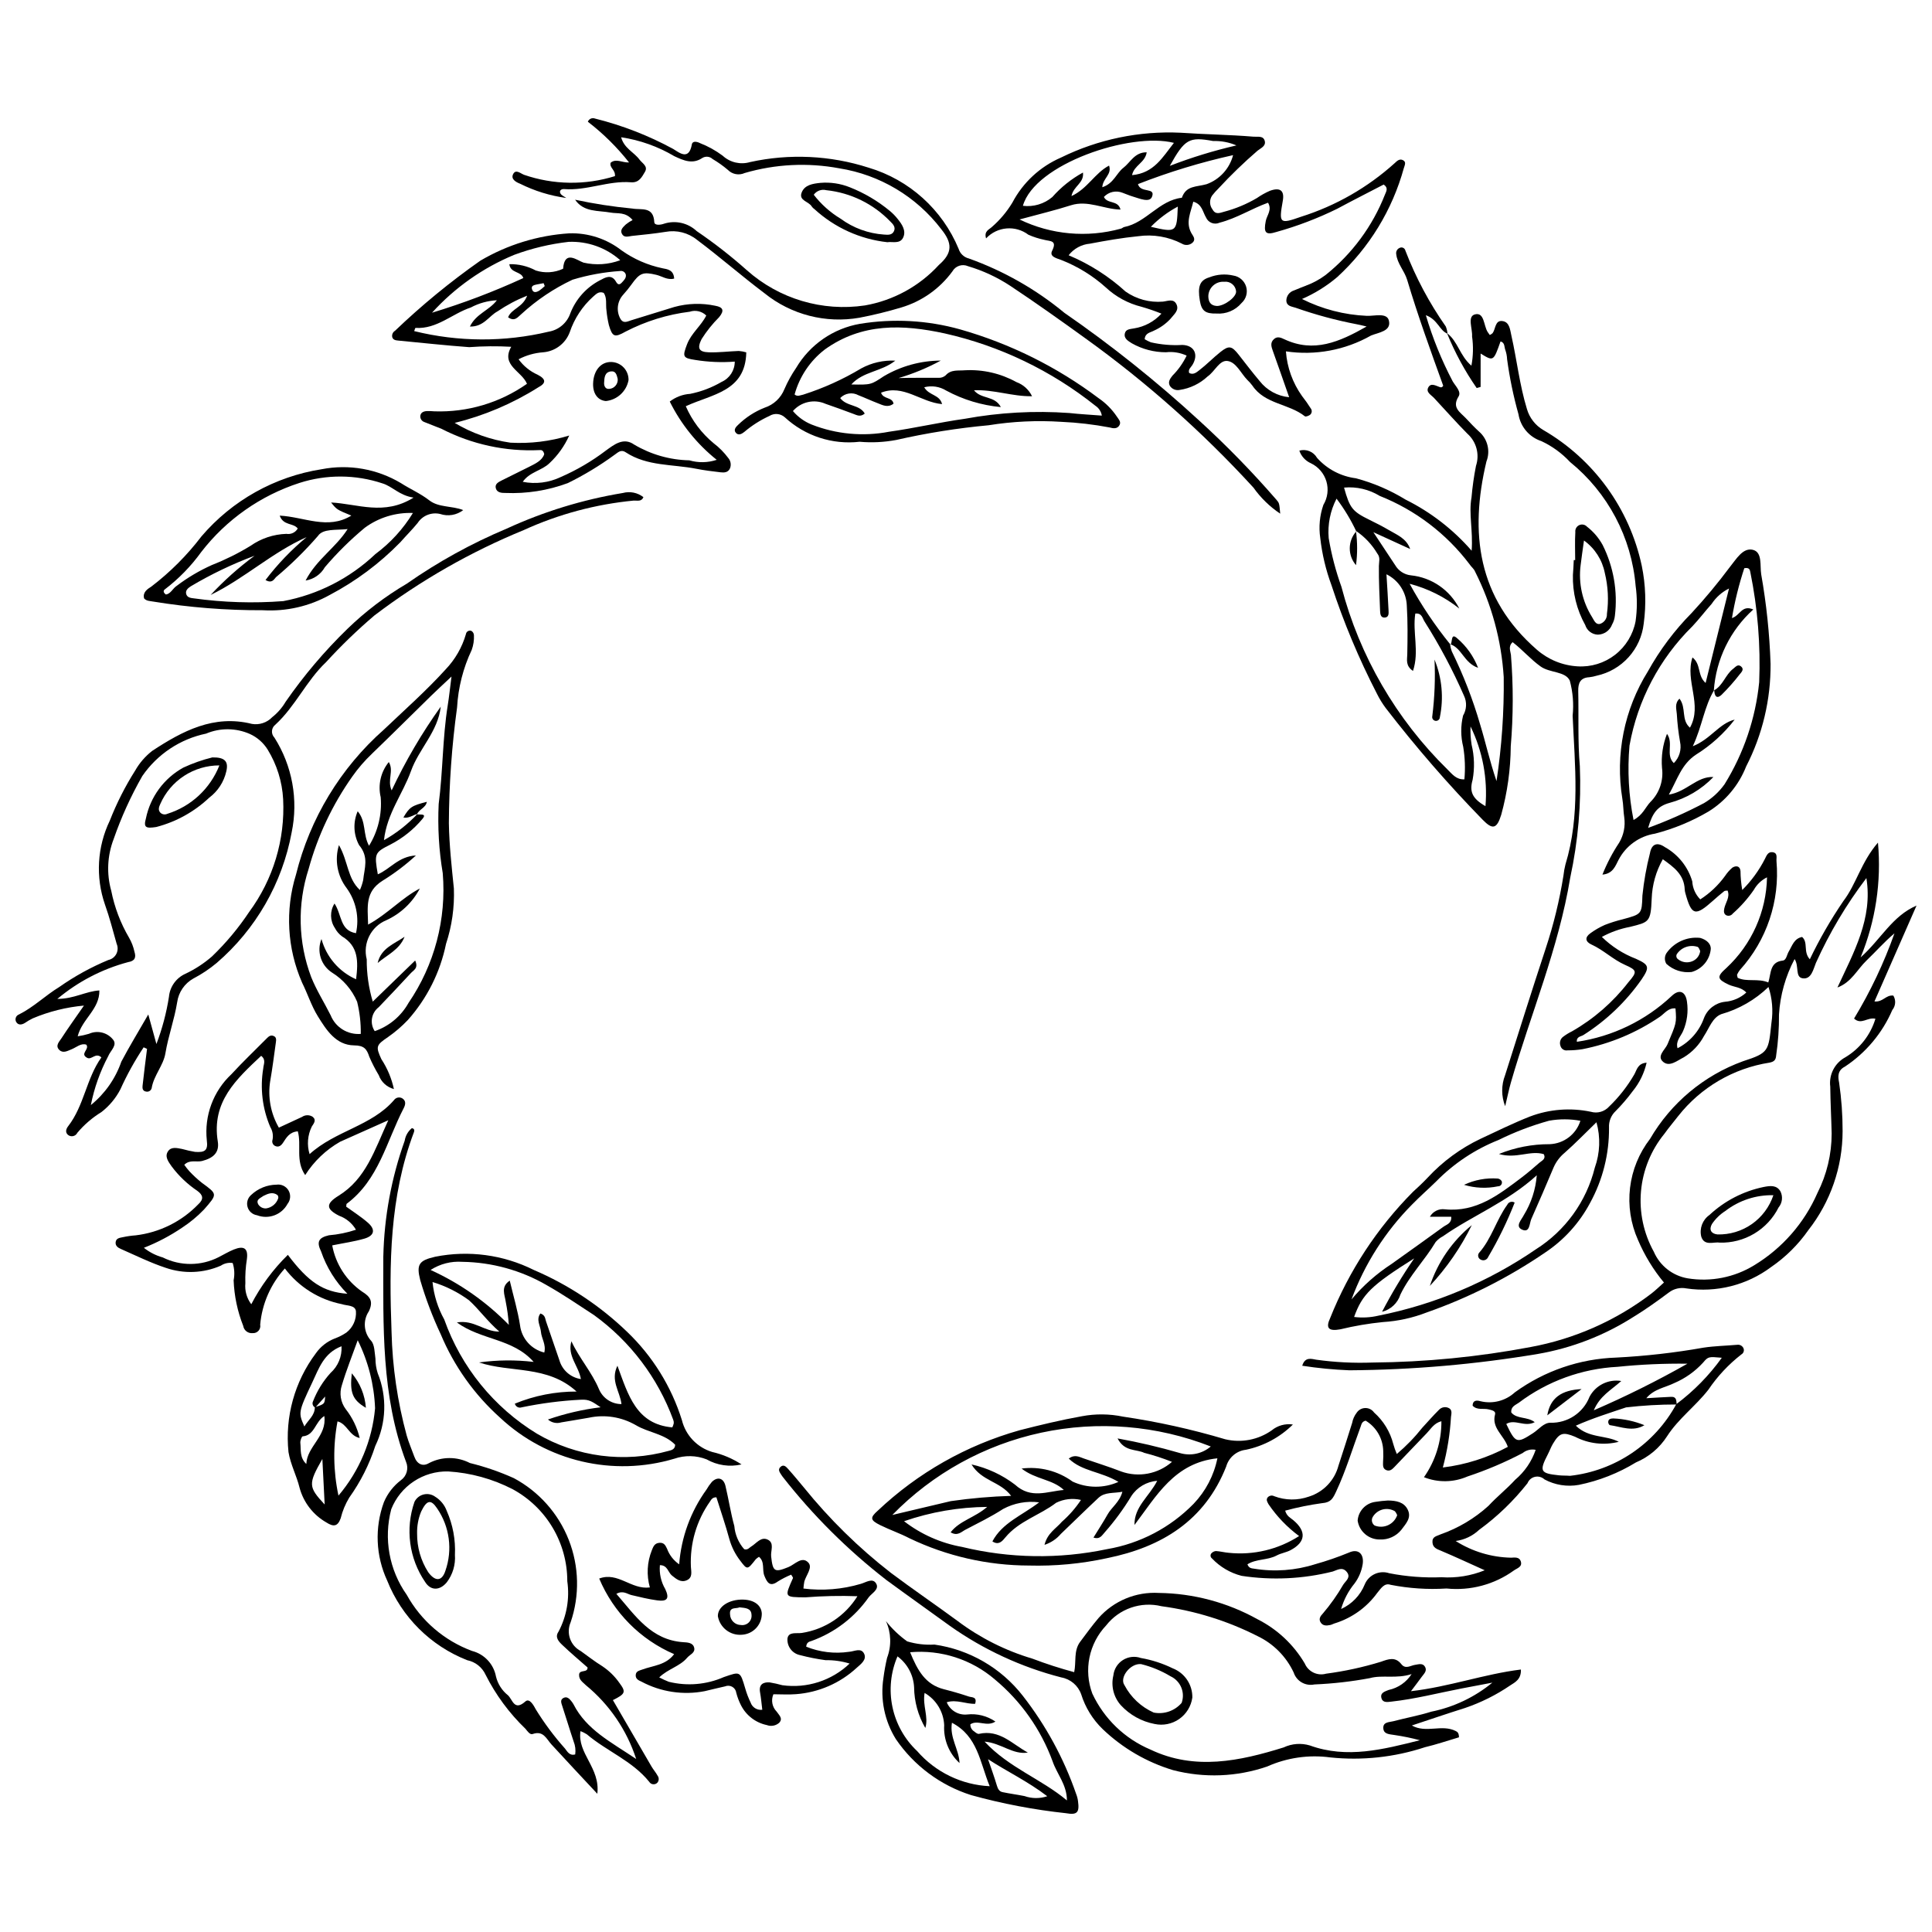 <?xml version="1.0" encoding="UTF-8"?>
<!-- Uploaded to: ICON Repo, www.iconrepo.com, Generator: ICON Repo Mixer Tools -->
<svg width="800px" height="800px" version="1.1" viewBox="144 144 512 512" xmlns="http://www.w3.org/2000/svg">
 <defs>
  <clipPath id="b">
   <path d="m489 367h162.9v141h-162.9z"/>
  </clipPath>
  <clipPath id="a">
   <path d="m148.09 274h166.91v172h-166.91z"/>
  </clipPath>
 </defs>
 <path d="m527.46 232.28c2.887 2.133 3.394 6.019 6.477 8.629 0.484-2.562 0.543-5.184 0.176-7.762 0.152-2.043-1.332-5.281 0.762-5.832 2.508-0.656 2.293 2.957 3.359 4.652 0.176 0.277 0.379 0.539 0.57 0.805v0.004c0.277-0.117 0.531-0.281 0.75-0.484 0.828-1.125 0.625-3.43 2.551-3.215 1.953 0.219 2.07 2.273 2.438 3.898 1.453 6.457 2.164 13.066 4.113 19.43 0.68 2.34 2.234 4.328 4.336 5.559 13.387 7.769 22.863 20.84 26.094 35.977 1.035 5.051 1.211 10.238 0.512 15.344-0.375 3.312-1.781 6.426-4.019 8.895-2.234 2.473-5.191 4.18-8.449 4.887-0.637 0.195-1.289 0.332-1.945 0.406-2.394 0.121-2.984 1.551-2.938 3.668 0.152 6.629-0.152 13.297 0.426 19.887 0.406 9.914-0.449 19.844-2.543 29.543-3.086 18.75-10.504 36.203-15.73 54.309-0.496 1.719-0.844 3.477-1.516 6.277-1.043-2.644-1.047-5.586-0.016-8.23 3.559-11.203 7.074-22.422 10.762-33.582v-0.004c2.086-6.293 3.656-12.746 4.699-19.293 0.109-0.988 0.281-1.969 0.523-2.934 3.977-12.988 2.488-26.234 1.914-39.438 0.32-3.121 0.062-6.269-0.754-9.297-1.184-2.527-5.269-1.996-7.731-3.754-2.676-1.914-4.805-4.438-7.422-6.445-1.215 1.109-0.578 2.328-0.449 3.352 0.652 8.062 0.637 16.164-0.043 24.223-0.047 6.137-0.895 12.238-2.523 18.156-1.16 3.758-2.269 4.043-4.91 1.344-9.137-9.367-17.719-19.258-25.707-29.621-0.891-1.195-1.672-2.469-2.332-3.805-4.777-9.258-8.809-18.883-12.051-28.781-1.484-4.012-2.477-8.188-2.957-12.438-0.441-2.965-0.16-5.992 0.828-8.824 1.129-1.875 1.414-4.141 0.789-6.234-0.629-2.098-2.113-3.832-4.09-4.777-1.449-0.641-2.566-1.855-3.078-3.352 1.824-0.523 3.769 0.277 4.707 1.93 2.668 2.981 6.324 4.898 10.297 5.398 4.633 1.238 9.066 3.141 13.152 5.648 6.672 3.32 12.625 7.926 17.512 13.547 0.391-5.43-0.82-9.777-0.035-14.133 0.242-2.801 0.637-5.59 1.18-8.348 1.016-3.051 0.117-6.41-2.285-8.543-3.031-3.059-5.879-6.301-8.82-9.449-0.762-0.816-2.203-1.512-1.547-2.773 0.703-1.355 2.027-0.457 3.078-0.113 0.355 0.117 0.609 0.094 0.895-0.363-3.34-9.254-6.723-18.574-9.562-28.074-0.715-2.387-2.621-4.258-2.894-6.82l-0.004-0.004c-0.109-0.672 0.246-1.336 0.867-1.617 0.297-0.164 0.652-0.18 0.961-0.043 0.309 0.141 0.535 0.418 0.605 0.75 2.734 7.113 6.332 13.867 10.707 20.105 0.246 0.605 0.402 1.246 0.449 1.898-2.172-0.844-2.531-3.715-5.738-4.891h0.004c1.789 6.07 4.176 11.945 7.125 17.547 0.75 1.262 2.332 2.734 1.551 3.984-1.867 2.988 0.418 4.16 1.922 5.766 1.133 1.211 2.269 2.426 3.496 3.543l-0.004-0.004c2.273 1.957 3.062 5.141 1.965 7.934-4.504 18.906-2.363 36.18 13.344 49.855 3.004 2.637 6.797 4.195 10.785 4.43 3.586 0.23 7.129-0.855 9.965-3.059s4.769-5.367 5.434-8.895c0.441-3.102 0.449-6.246 0.016-9.348-1.086-12.863-7.367-24.73-17.395-32.863-2.152-2.312-4.727-4.184-7.586-5.519-3.195-1.047-5.535-3.793-6.066-7.109-1.344-4.793-2.352-9.672-3.019-14.602-0.035-0.828-0.191-1.648-0.465-2.43-0.316-0.754-0.062-1.945-1.273-2.281-1.875 5.305-1.875 5.305-5.277 3.211l-0.004 8.848-1.039 0.297c-3.152-4.543-5.793-9.426-7.875-14.551zm0.941 82.574-0.129-0.133 0.004-0.004c0.078 0.648 0.234 1.289 0.461 1.898 3.066 6.234 5.586 12.719 7.519 19.391 1.43 4.641 2.449 9.426 4.332 14.98h0.004c1.383-9.113 2.023-18.324 1.91-27.543-0.609-9.738-3.191-19.254-7.594-27.965-0.289-0.738-1.039-1.285-1.488-1.973v-0.004c-6.121-8.086-14.348-14.34-23.777-18.078-2.832-1.734-6.148-2.508-9.457-2.207 1.508 5.453 2.231 6.336 6.723 8.539 1.781 0.875 3.555 1.77 5.258 2.777 2.113 1.25 4.547 2.148 5.543 4.965l-9.758-4.465c2.309 3.492 4.023 6.113 5.766 8.719h0.004c0.879 1.523 2.434 2.535 4.184 2.719 5.496 0.562 10.324 3.879 12.824 8.805-3.883-3.086-8.367-5.32-13.164-6.566 3.113 5.699 6.742 11.105 10.836 16.141zm-25.066-30.168 0.09 0.117c-1.441-3.059-3.191-5.957-5.227-8.656-1.668 3.219-2.391 6.848-2.082 10.457 0.738 4.398 1.871 8.719 3.379 12.914 4.82 18.375 14.531 35.098 28.098 48.395 1.211 1.18 2.32 2.746 4.488 2.617v0.004c0.262-2.871 0.156-5.762-0.312-8.605-0.684-2.719-0.695-5.566-0.039-8.293 0.961-1.605 1.051-3.582 0.242-5.266-2.981-6.816-6.481-13.395-10.465-19.68-0.547-0.844-0.684-2.293-2.438-2.082-0.777 4.961 1.109 10.074-0.613 15.191-2.019-1.355-1.539-2.981-1.512-4.387 0.086-4.305 0.141-8.594-0.125-12.902v0.004c-0.121-3.559-2.195-6.762-5.394-8.324 0.199 3.297 0.406 6.426 0.555 9.559 0.039 0.785 0.121 1.84-1 1.91-1.098 0.074-1.211-0.941-1.242-1.746-0.156-3.969-0.359-7.941-0.32-11.91 0.012-1.145 0.438-2.215-0.387-3.273l-0.004 0.004c-1.422-2.414-3.367-4.481-5.691-6.047zm34.324 72.957h0.004c0.613-7.269-0.75-14.574-3.957-21.129-0.062 1.617 0.031 3.238 0.285 4.836 0.734 3.047 0.828 6.211 0.27 9.293-0.895 3.144-0.113 4.973 3.402 7z"/>
 <g clip-path="url(#b)">
  <path d="m640.75 409.39c2.312 0.227 2.988-1.789 5.004-1.547 0.73 1.203 0.621 2.734-0.273 3.82-2.637 6.117-7.004 11.332-12.559 15.004-1.973 1.008-1.871 2.641-1.539 4.238 0.625 4.262 0.934 8.562 0.926 12.871-0.016 9.516-3.219 18.754-9.094 26.242-2.668 3.816-6.004 7.125-9.848 9.762-6.434 4.809-14.527 6.844-22.473 5.66-1.625-0.316-3.309 0.074-4.625 1.082-3.047 2.269-6.144 4.5-9.387 6.473h-0.004c-7.707 4.918-16.32 8.258-25.332 9.816-16.508 2.766-33.207 4.215-49.941 4.332-4.188-0.164-8.359-0.57-12.5-1.207 0.742-2.465 2.508-1.797 3.727-1.598 4.926 0.684 9.906 0.934 14.879 0.75 14.078-0.117 28.117-1.492 41.953-4.117 11.613-2.144 22.562-6.996 31.957-14.152 1.156-0.891 2.199-1.926 3.34-2.934-2.824-3.402-5.137-7.199-6.871-11.27-1.941-4.336-2.672-9.117-2.113-13.836 0.562-4.719 2.394-9.195 5.297-12.957 5.551-9.531 14.27-16.816 24.637-20.582 6.926-2.234 6.738-2.688 7.547-10.262h0.004c0.469-3.16 0.199-6.383-0.797-9.418-3.512 3.394-7.809 5.871-12.508 7.203-2.356 0.918-3.195 3.699-4.551 5.742h-0.004c-1.246 2.348-3.109 4.316-5.383 5.695-1.742 0.867-3.754 2.633-5.449 1.219-1.836-1.527 0.531-3.227 1.148-4.711 2.32-5.555 2.426-5.512 2.102-9.465-1.91-0.207-2.879 1.359-4.188 2.246h-0.004c-6.168 4.207-13.129 7.117-20.457 8.555-1.309 0.211-2.629 0.316-3.953 0.312-0.855 0.152-1.684-0.383-1.891-1.227-0.285-0.805-0.055-1.699 0.582-2.269 0.785-0.609 1.629-1.133 2.519-1.566 5.773-3.305 10.836-7.715 14.902-12.98 2.398-2.769 2.332-3.191-0.859-4.598-3.227-1.426-5.727-3.957-8.914-5.402-1.641-0.742-1.805-1.91-0.305-2.981h-0.004c1.203-0.879 2.496-1.625 3.856-2.223 1.543-0.602 3.125-1.098 4.734-1.488 5.019-1.363 5.062-1.348 5.215-6.301 0.391-3.789 1.059-7.547 2.004-11.238 0.426-2.387 1.871-3.019 3.941-1.594 3.516 1.957 6.125 5.215 7.266 9.074 0.098 1.801 0.855 3.504 2.125 4.785 2.555-1.641 4.777-3.746 6.559-6.203 0.539-0.816 1.191-1.559 1.93-2.199 0.891-0.586 2.039-0.547 2.168 0.883 0.02 1.688 0.176 3.371 0.465 5.031 2.414-2.406 4.438-5.176 5.992-8.211 0.445-0.887 0.824-1.98 2.055-1.805 1.441 0.207 0.949 1.488 1.027 2.387v-0.004c0.922 10.535-2.586 20.977-9.684 28.812-0.301 0.383-0.551 0.801-0.754 1.242-0.055 0.109 0.043 0.301 0.148 0.848 2.43 1.172 5.367 0.074 8.121 1.23 0.766-2.434 0.352-5.418 3.844-5.797 0.941-0.102 1.07-1.562 1.574-2.394 0.91-1.508 1.379-3.445 3.543-3.863 1.684 1.484 0.215 3.93 2.047 5.918h-0.008c2.57-5.359 5.543-10.516 8.887-15.426 3.434-4.488 4.703-10.34 9.172-15.496 0.945 10.363-0.633 20.805-4.598 30.426 5.457-4.887 8.371-10.961 14.82-13.738-3.684 8.395-7.371 16.793-11.148 25.398zm-21.16-11.234h-0.004c-2.41 4.543-3.82 9.547-4.137 14.676 0.031 3.644-0.219 7.281-0.75 10.887-0.082 1.16-0.531 1.648-1.758 1.887-9.574 1.496-18.227 6.562-24.215 14.18-1.207 1.578-2.519 3.082-3.664 4.707v-0.004c-3.531 4.336-5.684 9.629-6.18 15.195-0.496 5.57 0.691 11.156 3.402 16.047 1.605 3.715 4.981 6.363 8.973 7.039 6.098 0.996 12.352-0.23 17.621-3.461 7.434-4.504 13.289-11.195 16.766-19.16 2.477-4.887 3.766-10.285 3.766-15.762-0.094-4.133-0.328-8.273-0.371-12.41-0.402-3.176 1.191-6.273 4.008-7.793 3.832-2.293 6.668-5.93 7.961-10.207-2.121-0.492-3.738 1.723-5.664-0.051v0.004c4.328-7.144 7.918-14.711 10.707-22.586-2.688 2.25-4.922 4.832-7.383 7.18-2.492 2.379-4 5.789-7.727 7.172 4.297-9.297 9.414-18.277 7.672-29.004l0.004 0.004c-5.297 6.961-9.785 14.504-13.379 22.48-0.664 1.566-1.176 4.488-3.566 4.074-1.992-0.348-0.848-3.231-2.086-5.094zm-7.316-21.656c-1.473 0.73-2.691 1.891-3.496 3.328-1.602 2.316-3.481 4.43-5.594 6.297-0.41 0.551-1.164 0.723-1.773 0.398-0.625-0.391-0.602-1.074-0.461-1.762 0.32-1.574 1.574-2.981 0.883-4.746-0.324 0.047-0.703-0.008-0.906 0.156-1.031 0.824-2.035 1.688-3.019 2.57-4.664 4.168-5.637 3.898-7.266-2.031v-0.004c-0.094-0.316-0.156-0.645-0.176-0.977-0.145-3.992-2.945-5.961-5.805-8.023-1.812 3.207-2.824 6.801-2.949 10.48-0.246 6.234-0.723 6.195-5.777 7.453-2.602 0.492-5.106 1.387-7.43 2.652 2.578 2.527 5.644 4.5 9.016 5.793 3.547 1.598 3.719 2.207 1.477 5.527v-0.004c-4.098 5.852-9.312 10.836-15.34 14.664-0.672 0.445-1.922 0.402-1.773 1.82v-0.004c9.422-1.379 18.195-5.617 25.129-12.145 1.969-1.879 3.664-1.262 4.047 1.508 0.391 2.641 0.035 5.34-1.027 7.789-0.613 1.422-2.031 2.66-1.465 4.555 3.273-1.688 5.781-4.559 7.012-8.031 0.91-2.344 3.043-3.992 5.539-4.281 2.109-0.164 4.106-1.027 5.668-2.453-1.383-1.473-3.195-1.398-4.676-2.094-3.074-1.449-3.203-2.109-0.621-4.394 6.703-6.223 10.598-14.898 10.785-24.043z"/>
 </g>
 <path d="m488.27 551.07c-3.144-2.332-5.879-5.172-8.082-8.41-0.332-0.605-0.719-1.195-0.273-1.797 0.43-0.527 1.176-0.676 1.773-0.352 2.953 1.121 6.211 1.156 9.188 0.105 3.848-1.207 6.805-4.305 7.832-8.203 1.238-3.773 2.449-7.559 3.633-11.352 0.18-0.973 0.594-1.895 1.199-2.68 0.508-0.762 1.363-1.227 2.281-1.238 0.918-0.016 1.785 0.426 2.316 1.176 2.492 2.211 4.269 5.121 5.094 8.352 0.254 0.902 0.566 1.793 0.938 2.656 2.481-2.094 4.746-4.43 6.762-6.977 1.457-1.582 2.875-3.207 4.398-4.719h0.004c0.699-0.773 1.848-0.945 2.746-0.41 0.801 0.5 0.559 1.449 0.449 2.266-0.258 4.531-0.984 9.027-2.16 13.414 6.027-0.734 11.867-2.586 17.219-5.465-0.996-3.059-4.379-4.973-3.379-8.613 0.254-0.918-0.914-1.129-1.738-1.328-1.391-0.336-3.012 0.285-4.207-0.965 0.023-1.594 1.25-1.441 2.074-1.191v-0.004c3.246 0.793 6.672-0.094 9.129-2.359 7.824-5.68 17.172-8.887 26.836-9.203 7.773-0.398 15.516-1.277 23.18-2.637 2.926-0.438 5.902-0.492 8.855-0.75v0.004c0.668-0.113 1.332 0.207 1.652 0.801 0.336 0.617 0.117 1.395-0.496 1.738-3.394 2.637-6.352 5.797-8.758 9.359-3.418 4.383-7.957 7.68-10.953 12.348-1.984 3.086-4.856 5.496-8.238 6.918-4.66 2.848-9.777 4.863-15.129 5.953-3.113 0.562-6.328 0.051-9.113-1.449-0.672-0.629-1.613-0.887-2.516-0.684-0.898 0.199-1.641 0.832-1.98 1.691-3.688 4.688-8.004 8.848-12.828 12.363-1.707 1.609-3.879 2.641-6.207 2.953 4.398 2.789 9.477 4.316 14.68 4.422 0.926-0.047 2.18-0.242 2.566 0.941 0.492 1.512-0.914 1.801-1.836 2.457-5.16 3.719-11.504 5.414-17.832 4.766-4.957 0.312-9.934-0.016-14.805-0.973-1.738-0.602-2.606 1.031-3.562 2.144-2.742 3.781-6.621 6.586-11.07 8.004-0.477 0.121-0.918 0.406-1.398 0.504-0.996 0.203-2.023 0.266-2.602-0.809-0.473-0.883 0.051-1.598 0.629-2.207 2.047-2.391 3.867-4.969 5.441-7.695 0.652-1.008 2.152-1.934 0.871-3.426-1.156-1.348-2.473-0.434-3.652-0.043-7.902 1.984-16.121 2.371-24.176 1.145-2.996-0.766-5.715-2.367-7.84-4.617-0.203-0.152-0.34-0.379-0.371-0.629s0.039-0.504 0.199-0.699c0.309-0.355 0.742-0.578 1.211-0.625 1.145 0.066 2.277 0.379 3.422 0.469 6.535 0.684 13.102-0.887 18.625-4.441zm100.06-34.867c-4.481-0.004-8.957 0.254-13.406 0.77-4.348 1.469-8.84 2.852-13.312 4.844 3.438 3.383 7.922 2.441 11.375 4.277-3.887 0.988-7.996 0.516-11.555-1.328-3.207-1.328-4.137-1.098-5.91 1.887-0.504 0.852-0.836 1.801-1.293 2.684-2.356 4.555-2.078 5.117 2.902 5.637 0.984 0.102 1.988 0.051 2.977 0.137l-0.008-0.004c11.918-1.348 22.422-8.441 28.133-18.988 4.629-3.457 8.699-7.609 12.066-12.301-3.445-0.285-3.566-0.387-4.973 1.301-2.117 2.316-4.707 4.156-7.59 5.394-2.438 1.211-5.406 1.559-7.449 4.031 2.379-0.137 4.481-0.277 6.586-0.367 1.469-0.066 1.375 1.059 1.457 2.027zm-88.922 54.199c2.848-1.289 5.09-3.621 6.262-6.519 1.055-2.539 3.891-3.832 6.5-2.961 4.562 0.891 9.215 1.246 13.859 1.062 3.902 0.254 7.809-0.375 11.434-1.848-4.16-1.871-7.824-3.582-11.551-5.156-1.121-0.473-2.191-0.789-2.293-2.223-0.113-1.57 1.062-1.629 2.152-2.137h-0.004c4.691-1.645 9.004-4.211 12.684-7.547 2.246-2.43 4.879-4.508 7.113-6.945h0.004c2.481-2.098 4.348-4.832 5.402-7.906-1.227-0.25-2.5 0.062-3.469 0.859-4.691 2.461-9.578 4.535-14.609 6.203-3.664 1.594-7.812 1.664-11.527 0.188 3.047-4.344 4.664-9.527 4.621-14.836-1.961 0.5-2.781 2.039-3.894 3.188-2.883 2.973-5.715 5.996-8.59 8.98-0.57 0.594-1.223 1.184-2.156 0.773-0.961-0.422-0.824-1.32-0.82-2.129v0.004c0.074-0.992 0.09-1.984 0.043-2.981-0.09-3.281-1.848-6.293-4.66-7.984-1.039 0.262-1.105 0.992-1.324 1.586-2.129 5.731-3.875 11.598-6.477 17.168-0.855 1.828-1.367 2.914-3.691 3.106l-0.004-0.004c-3.316 0.453-6.598 1.117-9.828 1.992 0.422 1.5 1.402 1.895 2.144 2.519 3.535 2.961 3.316 5.797-0.699 7.949-1.156 0.617-2.547 0.797-3.703 1.418-2.414 1.297-5.406 0.855-7.742 2.336 0.395 1.078 1.117 1.059 1.75 1.156h-0.004c5.426 0.891 10.984 0.484 16.223-1.188 3.027-0.848 6.004-1.871 8.914-3.07 2.527-1.164 4.113 0.402 3.641 3.191h-0.004c-0.305 1.797-1.031 3.5-2.117 4.965-1.641 1.996-2.856 4.305-3.578 6.789zm91.777-65.008c-6.172-0.078-12.344 0.195-18.488 0.824-9.488 0.488-18.617 3.805-26.203 9.523-0.895 0.625-2.16 1.031-1.984 2.59 1.488 1.797 4.211 1.023 6.211 2.555-2.727 1.422-5.231-0.93-7.543 0.477 2.445 5.117 2.781 5.234 7.098 2.434 1.52-0.984 2.82-2.773 4.625-2.758v0.004c4.551 0.113 8.684-2.637 10.336-6.875 1.617-3.062 5.008-4.746 8.422-4.188-2.891 2.559-5.648 3.945-7.289 7.762 8.488-3.668 16.773-7.793 24.816-12.348z"/>
 <path d="m484.78 237.11c0.312 4.266 1.789 8.363 4.273 11.848 0.82 1.039 1.586 2.125 2.293 3.246 0.215 0.258 0.309 0.594 0.27 0.926-0.039 0.336-0.215 0.637-0.484 0.836-0.375 0.25-1.109 0.527-1.332 0.352-4.254-3.383-10.605-3.184-13.922-8.152h-0.004c-0.395-0.535-0.836-1.031-1.32-1.484-1.719-1.758-2.945-4.695-5.227-5.016-2.168-0.305-3.391 2.781-5.277 4.078h-0.004c-2.059 1.93-4.656 3.184-7.449 3.594-1.008 0.195-2.027-0.242-2.582-1.102-0.547-1.062 0.066-1.863 0.688-2.676 1.547-1.551 2.82-3.348 3.769-5.32-1.711-0.793-3.606-1.102-5.481-0.887-3.16 0-6.269-0.812-9.023-2.363-0.898-0.594-2.184-1.211-1.875-2.625 0.262-1.199 1.488-1.141 2.426-1.336h0.004c2.797-0.438 5.363-1.82 7.273-3.91-1.723-0.699-3.484-1.305-5.273-1.816-3.555-0.879-6.82-2.652-9.496-5.152-3.461-3.102-7.445-5.555-11.773-7.246-1.156-0.453-3.231-0.855-2.434-2.438 1.414-2.812-0.527-2.504-2.043-2.902v-0.004c-1.461-0.297-2.883-0.75-4.246-1.355-3.434-2.59-8.27-2.172-11.211 0.969-0.594-1.949 0.828-2.328 1.566-3.047 2.125-1.848 3.945-4.012 5.398-6.422 2.809-5.336 7.352-9.547 12.883-11.945 9.844-4.84 20.754-7.106 31.715-6.586 6.426 0.449 12.902 0.512 19.34 1.051 1.09 0.09 2.566-0.324 2.949 1.121 0.363 1.375-1.039 1.895-1.91 2.59-3.641 3.144-7.102 6.488-10.367 10.02-0.594 0.578-1.145 1.199-1.656 1.852-0.777 1.129-0.734 2.629 0.105 3.711 0.785 1.449 1.969 0.898 3.043 0.598 3.051-0.805 5.973-2.019 8.691-3.621 1.09-0.758 2.25-1.406 3.465-1.934 2.805-1.012 3.875 0.031 3.414 2.637-1.078 6.066-0.863 6.246 4.863 4.234 9.184-2.902 17.637-7.742 24.785-14.195 0.625-0.594 1.277-1.223 2.141-0.82 1.02 0.477 0.52 1.332 0.293 2.121h-0.004c-3.051 11.094-9.164 21.102-17.641 28.883-2.812 2.387-5.965 4.348-9.348 5.816 5.352 2.688 11.215 4.211 17.199 4.465 2.062 0.07 5.277-0.902 5.82 1.227 0.734 2.875-2.773 3.168-4.754 4v0.004c-6.832 3.867-14.766 5.34-22.531 4.18zm0.859 12.16c-1.582-4.508-2.922-8.379-4.309-12.234-0.41-1.137-0.789-2.234 0.293-3.184 0.91-0.797 1.82-0.375 2.75 0.059 7.801 3.66 14.555 0.734 21.793-3.383-1.277-0.297-1.902-0.48-2.543-0.582-5.531-1.059-10.973-2.527-16.285-4.394-1.102-0.348-2.434-0.43-2.445-1.961v0.004c0.043-1.203 0.84-2.25 1.988-2.609 1.059-0.461 2.148-0.863 3.223-1.289l-0.004-0.004c1.859-0.684 3.609-1.633 5.195-2.816 7.027-5.606 12.457-12.961 15.738-21.328 0.348-0.84 0.953-1.789-0.348-2.644-4.051 2.109-8.18 4.195-12.254 6.387v0.004c-5.199 2.562-10.629 4.633-16.215 6.188-2.871 0.91-3.379 0.109-2.769-2.941 0.301-1.516 1.723-2.938 0.594-4.824-4.383 1.586-8.312 4.133-12.836 5.293-0.66 0.305-1.418 0.328-2.098 0.066-0.68-0.262-1.223-0.789-1.504-1.461-0.867-1.418-1.02-3.523-3.371-4.172-0.684 2.891-2.07 5.453-0.535 8.277 0.449 0.828 1.336 1.668 0.305 2.613l-0.004 0.004c-0.785 0.684-1.926 0.773-2.805 0.219-3.562-1.836-7.609-2.519-11.574-1.957-4.273 0.426-8.523 1.168-12.75 1.969v0.004c-2.238 0.184-4.293 1.301-5.668 3.074 5.539 2.32 10.645 5.574 15.086 9.617 2.879 2.019 6.379 2.965 9.883 2.668 1.262-0.129 2.805-0.879 3.582 0.656 0.836 1.656-0.656 2.727-1.531 3.859l0.004 0.004c-1.234 1.344-2.734 2.418-4.402 3.164-0.93 0.523-2.352 0.574-2.469 2.285v-0.004c0.52 0.316 1.066 0.59 1.633 0.82 2.742 0.625 5.559 0.863 8.367 0.695 3.172 0.109 4.324 2.559 2.641 5.309-0.398 0.652-1.176 1.152-0.859 2.113 1.121 0.617 2.016-0.207 2.695-0.727 1.961-1.504 3.688-3.312 5.629-4.852 2.234-1.77 2.981-1.578 4.805 0.746 1.84 2.348 3.644 4.723 5.57 6.996v0.004c1.91 2.434 4.731 3.973 7.805 4.269zm-44.691-49.73c-4.477-0.098-8.652-2.578-13.145-1.141-4.141 1.328-8.383 2.332-13.613 3.758 8.355 4.047 17.898 4.914 26.848 2.438 0.312-0.051 0.574-0.371 0.887-0.434 5.828-1.145 9.223-7.074 15.277-7.754 1.148-3.289 3.832-2.824 6.539-3.594v0.004c3.477-1.25 6.109-4.133 7.039-7.707-8.586 1.906-17.016 4.473-25.207 7.676 0.676 2.504 4.746 0.742 3.715 3.363-0.645 1.641-3.293 0.457-5.016-0.047-0.953-0.277-1.863-0.688-2.801-1.023-1.715-0.684-3.672-0.242-4.926 1.109 0.914 1.949 3.738 0.758 4.402 3.348zm14.152-17.68c-11.559-2.926-36.895 5.606-40.02 16.68h-0.004c2.809 0.348 5.637-0.492 7.797-2.32 2.312-2.621 5.062-4.816 8.125-6.496 0.336 2.832-2.539 3.574-3.043 6.238 4.266-1.969 6.215-6.129 9.965-8.078 0.793 2.398-1.648 3.316-1.801 5.734 3.031-0.98 3.734-3.723 5.582-5.144 1.891-1.457 2.992-4.152 6.188-4.113-0.414 2.773-3.356 3.422-3.883 6.051 5.82-0.531 8.102-4.769 11.094-8.551zm-1.086 6.094h-0.004c5.75-2.227 11.648-4.035 17.656-5.418-1.941-0.836-4.047-1.234-6.16-1.164-6.379-1.172-7.516-0.547-11.496 6.582zm-5.019 16.152c6.797 1.562 6.867 1.504 7.133-5.352v-0.004c-2.641 1.406-5.051 3.211-7.137 5.356z"/>
 <path d="m205.66 478.71c-1.098-0.168-2.215 0.086-3.137 0.703-4.621 2.019-9.832 2.223-14.598 0.574-4.074-1.34-7.957-3.281-11.902-5.004-0.746-0.324-1.512-0.824-1.371-1.832 0.148-1.051 1.117-1.117 1.879-1.281h0.004c1.129-0.246 2.277-0.41 3.43-0.492 6.309-0.754 12.164-3.656 16.578-8.227 1.52-1.375 1.281-2.453-0.266-3.578-2.621-1.762-4.922-3.957-6.805-6.488-0.844-1.219-1.945-2.606-0.895-4.055 0.871-1.203 2.422-0.777 3.723-0.531 1.109 0.312 2.238 0.566 3.371 0.758 2.644 0.203 3.492-0.375 3.137-3.051v0.004c-0.699-6.543 1.711-13.035 6.516-17.531 3.023-3.289 6.273-6.371 9.418-9.551 0.48-0.488 0.992-0.883 1.727-0.598 0.809 0.309 0.738 1.008 0.648 1.652-0.484 3.441-0.91 6.894-1.508 10.316l-0.004-0.004c-0.676 4.258 0.137 8.613 2.297 12.344 2.078-0.965 4.106-1.898 6.129-2.84 0.844-0.578 1.949-0.598 2.809-0.051 1.113 0.879 0.297 1.797-0.207 2.594-1.121 2.273-1.332 4.891-0.59 7.316 6.91-6.25 16.383-7.41 22.359-14.305 0.504-0.723 1.48-0.93 2.227-0.469 1.074 0.699 0.809 1.723 0.332 2.641-4.527 8.727-6.574 18.938-15.09 25.293-0.094 0.07-0.055 0.316-0.121 0.766 1.852 1.348 3.93 2.652 5.754 4.25 2.082 1.824 1.715 3.457-0.988 4.234-2.664 0.766-5.434 1.152-8.484 1.773l0.008-0.004c0.918 4.977 3.773 9.387 7.934 12.266 2.109 1.293 3.035 2.559 1.781 5.199v-0.004c-1.629 2.422-1.391 5.637 0.57 7.793 0.973 1.047 0.926 3.113 1.172 4.746v-0.004c0 1.324 0.203 2.641 0.609 3.902 2.516 6.219 2.281 13.215-0.648 19.25-1.582 4.894-3.91 9.516-6.902 13.699-1.031 1.699-1.797 3.543-2.269 5.473-0.77 2.144-1.848 2.367-3.801 1.105-3.492-1.992-6.043-5.297-7.094-9.18-0.777-3.211-2.379-6.117-2.938-9.457-0.969-9.324 1.617-18.672 7.242-26.172 1.246-1.781 2.992-3.148 5.019-3.938 1.09-0.395 2.125-0.926 3.086-1.574 1.734-1.34 2.684-3.457 2.527-5.644-0.191-1.676-2.418-1.418-3.734-1.879h0.004c-6.027-1.195-11.402-4.562-15.109-9.461-3.746 4.117-6.043 9.344-6.535 14.887 0.113 0.586-0.055 1.188-0.449 1.629-0.398 0.441-0.98 0.672-1.57 0.621-1.203 0.117-2.289-0.719-2.477-1.914-1.527-3.859-2.387-7.949-2.543-12.098 0.305-1.523 0.219-3.098-0.254-4.574zm21.891 38.309v-0.004c-0.309-0.133-0.547-0.387-0.656-0.699-0.113-0.316-0.09-0.664 0.062-0.961 1.074-2.762 2.644-5.305 4.633-7.504 2.004-1.789 3.078-4.398 2.914-7.078-4.699 1.785-6.008 5.906-7.734 9.555-3.781 7.984-3.703 8.074-2.102 11.703 0.988-1.723 2.777-2.906 2.769-5.102 2.602-0.852 2.602-0.852 2.731-2.84zm10.785-47.125-0.004-0.004c-1.008-1.719-2.586-3.027-4.461-3.703-3.519-1.777-3.562-3.199-0.164-5.293 7.25-4.469 9.543-12.035 13.191-20.016-4.953 2.207-8.859 3.934-12.754 5.691-3.766 2.144-6.949 5.184-9.266 8.844-2.644-3.828-0.922-7.926-1.957-11.602-2.254 0.195-3.023 1.688-3.93 3.047-0.473 0.707-1.133 1.277-2.07 0.836-0.629-0.289-0.93-1.012-0.695-1.66 0.227-1.156 0.012-2.356-0.598-3.363-2.098-4.898-2.742-10.297-1.863-15.555 0.055-1.027 0.824-2.246-0.555-3.312-6.594 6.203-13.188 12.195-11.496 22.684 0.48 2.977-1.219 4.426-4.152 5.184-1.469 0.383-3.262-0.465-4.727 1.016h0.004c0.418 0.598 0.871 1.172 1.355 1.715 1.02 1.086 2.113 2.102 3.281 3.031 4.172 3.055 4.231 2.941 0.555 7.137v-0.004c-1.723 1.789-3.641 3.383-5.719 4.742-3.184 2.164-6.598 3.961-10.18 5.371 1.484 1.176 3.188 2.047 5.012 2.555 4.672 2.332 10.176 2.301 14.82-0.086 1.328-0.676 2.613-1.453 3.988-2.012 2.707-1.098 3.848-0.309 3.481 2.516-0.344 2.121-0.48 4.269-0.41 6.418-0.191 1.988 0.367 3.973 1.57 5.566 2.519-4.848 5.789-9.266 9.691-13.09 5.477 7.242 9.336 9.828 15.781 10.312h-0.004c-3.144-3.164-5.527-7.004-6.973-11.227-1.254-2.547-0.648-3.644 2.082-4.273h-0.004c2.441-0.199 4.844-0.695 7.164-1.469zm-4.633 70.465-0.004-0.008c5.547-6.531 8.938-14.621 9.699-23.156-0.246-6.266-1.812-12.406-4.598-18.02-1.48 4.129-3.019 7.945-4.188 11.875-0.734 2.16-0.363 4.543 1 6.371 1.773 2.258 3.043 4.875 3.711 7.668-2.894-0.668-3.246-3.715-5.879-4.41-1.223 6.508-1.133 13.195 0.254 19.672zm-8.527-8.391c0.184-4.688 5.531-7.371 4.769-12.711-2.481 1.57-2.543 5.129-5.727 5.391-0.27 0.023-0.688 1.156-0.625 1.727 0.203 1.867-0.219 3.91 1.582 5.59zm4.863 10.742-0.609-12.07c-3.789 6.652-3.738 7.394 0.609 12.066z"/>
 <path d="m325.74 251.65c1.656 3.812 4.191 7.18 7.394 9.824 1.457 1.102 2.746 2.406 3.836 3.867 0.676 0.762 0.863 1.832 0.488 2.777-0.516 1.145-1.551 1.156-2.535 1.043-2.137-0.25-4.281-0.512-6.391-0.93-6.281-1.246-13.008-0.629-18.699-4.359-1.363-0.895-2.113 0.113-3.051 0.719l0.004-0.004c-3.879 2.832-7.996 5.32-12.305 7.438-5.293 1.965-10.926 2.852-16.566 2.613-0.992 0.012-2.152-0.078-2.496-1.176-0.379-1.219 0.719-1.723 1.59-2.168 2.363-1.203 4.762-2.332 7.121-3.535 1.715-0.875 3.543-1.672 4.098-3.402-0.238-1.133-0.848-1.125-1.273-1.074v-0.004c-8.977 0.426-17.906-1.512-25.898-5.613-1.527-0.629-3.078-1.207-4.613-1.828-0.652-0.223-1.082-0.844-1.066-1.531 0.062-0.988 0.871-1.324 1.75-1.367v-0.004c0.664-0.012 1.324 0.012 1.984 0.07 8.758 0.305 17.375-2.258 24.543-7.297-1.406-3.394-7.004-4.898-4.168-9.812v0.004c-3.715-0.211-7.441-0.176-11.152 0.098-6.277-0.457-12.535-1.152-18.801-1.746-0.668-0.062-1.355-0.156-1.586-0.906-0.145-0.66 0.148-1.336 0.73-1.684 7.062-6.758 14.625-12.969 22.625-18.586 7.168-4.223 15.23-6.703 23.535-7.242 5.016-0.164 9.934 1.438 13.891 4.527 3.238 2.301 6.918 3.906 10.809 4.723 1.395 0.254 2.981 0.457 3.125 2.738-1.797 0.473-3.195-0.625-4.711-0.988-3.57-0.855-4.422-0.504-6.613 2.559h0.004c-0.68 0.934-1.402 1.828-2.176 2.688-1.57 1.711-1.898 4.223-0.82 6.277 0.805 1.531 1.902 0.836 2.973 0.504 3.797-1.172 7.59-2.359 11.391-3.516 3.535-0.973 7.25-1.082 10.836-0.324 2.141 0.383 2.445 1.297 1.027 3.031-1.758 1.758-3.316 3.703-4.644 5.805-1.219 2.434-0.762 3.418 1.918 3.504 2.637 0.086 5.285-0.266 7.934-0.355 0.676 0.051 1.34 0.176 1.988 0.367-0.211 10.395-9.051 11.043-16.027 14.277zm-61.246 4.422h0.004c4.523 2.711 9.539 4.492 14.758 5.242 5.269 0.297 10.547-0.344 15.594-1.895-1.238 2.758-3.012 5.246-5.219 7.316-2.012 1.984-5.266 2.312-7.098 4.949 3.394 0.676 6.918 0.238 10.043-1.25 4.25-1.848 8.262-4.199 11.953-7.004 2.148-1.543 4.652-3.648 7.527-1.613 4.434 2.633 9.473 4.07 14.629 4.176 2.371 0.695 4.902 0.648 7.25-0.133-5.223-4.18-9.469-9.453-12.441-15.445 1.562-1.203 3.445-1.914 5.41-2.039 2.93-0.59 5.742-1.656 8.32-3.164 2.133-0.945 3.5-3.055 3.496-5.383-3.488 0.27-6.996 0.121-10.453-0.438-3.348-0.492-3.441-0.887-2.188-4.16 1.129-2.945 3.742-4.894 5.086-7.613h0.004c-1.156-1.137-2.852-1.527-4.387-1.008-5.926 0.734-11.672 2.516-16.973 5.258-2.918 1.641-3.516 1.477-4.453-1.73-0.301-1.285-0.516-2.59-0.641-3.906-0.234-1.574 0.219-3.285-0.742-4.625-1.363-0.508-2.031 0.395-2.766 0.988-2.856 2.559-5 5.816-6.223 9.453-1.117 3-3.879 5.074-7.07 5.316-2.266 0.164-4.473 0.793-6.484 1.848 1.293 1.785 3.031 3.195 5.043 4.09 2.281 1.176 2.32 2.231 0.105 3.391v0.004c-6.809 4.289-14.266 7.457-22.082 9.375zm19.203-33.719 0.004 0.004c-2.766 1.094-5.398 2.488-7.856 4.16-2.281 1.215-3.652 4.125-7.312 4.019 1.637-3.406 5.082-4.238 7.144-6.961-2.418 0.121-4.781 0.777-6.918 1.918-4.938 1.637-8.965 5.758-14.645 5.406-0.098-0.008-0.23 0.551-0.348 0.844h-0.004c11.699 2.891 23.918 2.945 35.641 0.156 2.676-0.449 4.887-2.336 5.754-4.906 1.469-3.75 4.242-6.84 7.812-8.699 1.387-0.727 3.066-1.785 4.293 0.379 0.418 0.738 0.875 0.91 1.488 0.254 0.566-0.605 1.254-1.25 1.105-2.121v-0.004c-0.16-0.676-0.824-1.109-1.512-0.984-4.277 0.289-8.504 1.059-12.609 2.301-4.949 2.328-9.516 5.394-13.543 9.094-0.922 0.734-1.746 2.141-3.535 0.871 0.891-2.309 3.883-2.574 5.043-5.727zm24.668-9.395h0.004c-3.758-3.332-8.664-5.074-13.68-4.863-4.926 0.562-9.766 1.715-14.418 3.438-8.301 3.441-15.742 8.68-21.781 15.34 8.262-2.508 16.344-5.574 24.188-9.18-0.539-1.867-3.426-1.234-3.695-3.684 2.445-0.059 4.863 0.52 7.012 1.68 2.387 0.758 4.969 0.59 7.234-0.469 0.363-5.109 3.754-2.176 5.414-1.621 3.234 0.746 6.617 0.523 9.727-0.641zm-20 6.852-0.305-0.766c-0.617 0.117-1.242 0.215-1.855 0.352-0.648 0.145-1.469 0.309-1.242 1.18 0.301 1.152 1.191 0.898 1.934 0.449h0.004c0.52-0.367 1.012-0.773 1.469-1.215z"/>
 <path d="m248.39 432.61c-1.863-0.492-3.363-1.867-4.016-3.68-0.941-1.559-1.773-3.18-2.492-4.848-0.699-2.09-1.352-3.016-4.055-3.047-4.801-0.055-7.348-4.078-9.602-7.719-1.719-2.781-2.715-5.996-4.188-8.941h0.004c-3.941-9.027-4.512-19.168-1.605-28.578 3.68-14.883 11.805-28.293 23.297-38.445 5.512-5.238 11.219-10.289 16.348-15.934h-0.004c2.527-2.637 4.379-5.848 5.394-9.355 0.043-0.332 0.234-0.625 0.527-0.793 0.289-0.172 0.641-0.195 0.953-0.062 0.387 0.25 0.629 0.676 0.648 1.141 0.062 1.316-0.137 2.637-0.586 3.875-2.269 4.797-3.59 9.984-3.887 15.281-1.398 10.16-2.125 20.398-2.172 30.652 0.098 5.777 0.742 11.551 1.328 17.309 0.184 4.977-0.52 9.941-2.082 14.672-1.535 7.508-5.031 14.473-10.133 20.191-1.598 1.68-3.359 3.195-5.266 4.519-3.137 2.129-3.273 2.504-1.719 5.871h0.004c1.574 2.406 2.691 5.082 3.301 7.891zm6.129-72.812c0.723 0.184 2.734-0.309 1.422 1.227l0.004 0.004c-2.348 2.805-5.234 5.117-8.488 6.789-4.195 2.106-4.293 2.352-3.332 7.883 3.258-1.367 5.492-4.762 10.098-4.992-2.719 2.5-5.672 4.734-8.816 6.672-4.731 2.965-3.961 6.887-3.859 11.652 5.277-2.891 8.934-7.086 13.715-9.574-1.949 3.711-5.074 6.668-8.887 8.41-4.066 1.68-6.277 6.094-5.191 10.359-0.023 3.793 0.516 7.574 1.602 11.211l11.234-10.887c0.949 2.031-0.434 2.562-1.133 3.324-2.805 3.051-5.672 6.047-8.531 9.051l-0.004-0.004c-1.957 1.516-2.414 4.281-1.043 6.344 3.797-1.305 6.984-3.965 8.945-7.473 6.887-10.078 10.094-22.223 9.078-34.387-1.012-6.055-1.371-12.199-1.078-18.332 1.141-8.727 1.012-17.531 2.41-26.207 0.336-2.082 0.551-4.18 0.988-7.578-2.394 2.258-3.938 3.668-5.43 5.129-5.219 5.106-10.383 10.262-15.645 15.324l0.004 0.004c-1.922 1.82-3.66 3.828-5.184 5.992-5.269 7.445-9.199 15.754-11.613 24.555-3.027 9.352-2.785 19.457 0.688 28.652 1.434 3.562 3.469 6.742 5.156 10.117 1.293 3.215 4.527 5.215 7.981 4.934 0.043-2.871-0.281-5.738-0.969-8.527-1.375-3.207-3.707-5.91-6.676-7.742-2.93-1.918-4.09-5.641-2.769-8.879 1.293 4.754 4.66 8.676 9.172 10.672 0.598-4.809 0.609-8.766-3.703-11.355h-0.004c-0.805-0.59-1.465-1.359-1.922-2.246-1.305-1.953-1.344-4.488-0.09-6.477 1.969 2.953 1.402 7.164 5.691 7.863 0.926-4.152 0.023-8.504-2.481-11.949-2.481-3.246-3.238-7.496-2.035-11.402 2.473 4.34 2.227 8.863 5.559 11.906h-0.004c0.379-0.848 0.668-1.73 0.867-2.633 0.312-3.133 1.605-6.066-1.098-9.281v-0.004c-1.484-2.773-1.617-6.074-0.355-8.953 2.324 2.785 1.316 6.082 3.004 9.152h-0.004c2.387-3.848 3.469-8.359 3.094-12.867-0.77-3.273 0.023-6.719 2.148-9.324 1.43 2.375-0.496 4.715 0.754 7.516 3.656-7.777 8.012-15.207 13.012-22.195-0.73 6.613-5.781 11.168-7.898 17.09-2.144 6.004-6.367 11.211-7.148 18.293 3.301-1.852 6.293-4.199 8.879-6.961z"/>
 <g clip-path="url(#a)">
  <path d="m182.07 421.55c-2.356 3.535-4.418 7.254-6.164 11.129-1.219 2.356-2.938 4.414-5.039 6.039-2.402 1.473-4.551 3.324-6.371 5.481-0.219 0.461-0.645 0.789-1.145 0.887-0.504 0.102-1.023-0.043-1.398-0.387-0.766-0.73-0.363-1.633 0.121-2.258 4.242-5.477 4.812-12.648 8.797-18.223-1.555-1.406-2.574 0.758-3.769 0.121-2.059-1.098 0.727-2.246-0.227-3.492-1.418-0.473-2.59 0.699-3.922 1.23-1.078 0.43-2.238 1.137-3.238 0.164-1.141-1.117-0.012-2.184 0.555-3.059 1.789-2.758 3.715-5.426 5.977-8.691h-0.004c-4.668 0.422-9.242 1.562-13.562 3.383-0.742 0.363-1.461 0.781-2.141 1.254-0.789 0.465-1.668 0.586-2.199-0.223h-0.004c-0.23-0.355-0.289-0.797-0.152-1.199 0.133-0.402 0.445-0.719 0.844-0.863 3.894-1.938 6.992-5.035 10.668-7.269 4.066-2.859 8.434-5.262 13.023-7.168 0.91-0.195 1.688-0.789 2.113-1.617s0.457-1.805 0.086-2.656c-0.992-3.492-1.887-7.023-3.109-10.434-2.519-7.289-2.055-15.277 1.289-22.227 1.816-4.625 4.066-9.07 6.723-13.266 1.148-2.019 2.684-3.793 4.516-5.219 8.004-5.254 16.305-9.676 26.398-7.152v0.004c1.988 0.344 4.016-0.324 5.41-1.785 1.43-1.133 2.637-2.519 3.559-4.094 4.809-6.934 10.277-13.387 16.328-19.27 4.762-4.617 10.059-8.648 15.781-12.012 8.285-5.793 17.164-10.688 26.488-14.598 9.785-4.5 20.133-7.676 30.758-9.434 1.891-0.508 3.91-0.102 5.453 1.105-0.508 1.254-1.605 0.867-2.543 0.91v-0.004c-10.082 0.965-19.93 3.602-29.141 7.805-14.117 5.785-27.422 13.391-39.574 22.617-4.543 3.863-8.836 8.008-12.859 12.41-5.215 4.945-8.121 11.68-13.391 16.531-0.535 0.398-0.871 1.004-0.926 1.668-0.051 0.66 0.184 1.312 0.648 1.789 4.734 7.461 6.375 16.473 4.566 25.121-2.481 13.461-9.492 25.668-19.867 34.594-1.902 1.59-3.973 2.973-6.168 4.121-2.344 1.305-3.938 3.641-4.305 6.297-0.734 4.566-2.356 8.941-3.121 13.539-0.535 3.223-3.07 5.828-3.629 9.172h0.004c-0.07 0.328-0.27 0.617-0.551 0.797-0.285 0.18-0.629 0.238-0.957 0.16-0.91-0.137-0.984-0.895-0.922-1.492 0.348-3.281 0.785-6.551 1.191-9.824zm3.383-0.867h-0.004c1.543-4.047 2.656-8.246 3.324-12.523 0.25-2.684 1.93-5.019 4.391-6.113 2.539-1.199 4.906-2.742 7.023-4.59 3.703-3.559 7.004-7.512 9.848-11.789 6.359-8.613 9.539-19.16 9-29.855-0.25-4.656-1.66-9.176-4.098-13.152-1.129-1.82-2.769-3.266-4.719-4.148-3.688-1.629-7.879-1.668-11.594-0.102-6.875 1.43-12.934 5.457-16.914 11.246-3.035 5.316-5.574 10.902-7.586 16.688-1.691 4.383-1.918 9.195-0.645 13.719 0.867 4.391 2.469 8.602 4.734 12.461 0.66 1.148 1.137 2.394 1.418 3.691 0.477 1.52 0.133 2.469-1.711 2.758v0.004c-6.879 1.84-13.27 5.168-18.727 9.746 4.523-0.027 7.535-2.031 11.141-2.246 0.082 5-4.582 7.547-5.746 12.148 1.012-0.145 2.012-0.363 2.988-0.66 2.199-0.988 4.793-0.387 6.328 1.473 1.332 1.496-0.645 2.992-1.215 4.43v0.004c-2.164 4.078-3.719 8.449-4.613 12.98 3.715-3.004 6.512-6.988 8.078-11.504 2.102-3.984 4.457-7.832 7.141-12.504z"/>
 </g>
 <path d="m518.15 601.27c3.84 2.156 7.871-0.422 11.645 1.473 0.465 0.234 0.828 0.52 0.848 1.66-2.906 0.855-5.953 1.902-9.07 2.641v0.004c-8.066 2.652-16.602 3.566-25.047 2.684-5.688-0.766-11.48 0.07-16.719 2.414-8.039 2.762-16.715 3.094-24.941 0.957-6.977-2.102-13.359-5.82-18.629-10.855-2.648-2.551-4.613-5.731-5.711-9.238-0.824-2.336-2.836-4.043-5.273-4.477-10.59-2.723-20.598-7.352-29.527-13.664-5.609-4.086-11.305-8.09-16.906-12.207h0.004c-10.227-7.938-19.434-17.109-27.41-27.301-0.109-0.129-0.203-0.266-0.289-0.406-0.406-0.691-1.113-1.426-0.305-2.195 0.871-0.828 1.555 0 2.062 0.562 1.445 1.598 2.801 3.273 4.184 4.922 6.773 8.375 14.484 15.941 22.988 22.551 5.828 4.371 11.859 8.465 17.719 12.781v0.004c5.965 4.481 12.684 7.863 19.836 9.984 3.625 1.379 7.316 2.57 11.059 3.578 0.582-2.688-0.195-5.672 1.586-8.047 1.59-2.121 3.148-4.273 4.863-6.293 4.023-4.559 9.922-7.012 15.992-6.656 9.16 0.117 18.145 2.512 26.148 6.973 5.207 2.625 9.551 6.691 12.512 11.715 0.934 2.199 3.359 3.363 5.656 2.711 4.93-0.648 9.801-1.707 14.555-3.168 1.953-0.703 3.789-1.395 5.379 0.633 1.129 1.434 2.41 0.379 3.637 0.195 0.961-0.145 2.074-0.551 2.672 0.555 0.582 1.078-0.344 1.844-0.906 2.629-0.82 1.141-1.68 2.25-2.844 3.797 10.148-1.164 19.383-4.543 29.133-5.742 0.113 2.602-1.551 3.383-2.848 4.223-3.699 2.523-7.727 4.531-11.969 5.973-4.715 1.48-9.391 3.082-14.082 4.633zm21.332-11.352c-2.742 0.52-5.484 1.031-8.227 1.562-6.172 1.199-12.273 2.781-18.539 3.469-0.949 0.105-2.199 0.348-2.582-0.812-0.508-1.531 0.855-1.863 1.926-2.301l0.004 0.008c2.484-0.543 4.652-2.051 6.023-4.191-4.039 1.301-7.789 0.164-11.008 1.055v0.004c-4.871 0.914-9.801 1.477-14.75 1.684-2.375 0.504-4.746-0.867-5.496-3.176-1.984-4.227-5.371-7.633-9.586-9.641-7.973-4.047-16.57-6.719-25.434-7.914-5.465-1.332-11.207 0.656-14.672 5.09-2.242 2.367-3.773 5.312-4.422 8.504-0.648 3.191-0.387 6.5 0.754 9.551 3.121 6.688 8.613 11.98 15.414 14.848 11.727 5.598 23.688 3.051 35.324-0.582l-0.004-0.004c2.168-1.012 4.629-1.191 6.918-0.508 9.867 3.578 19.504 1.027 29.156-1.383-2.223-0.594-4.477-1.059-6.754-1.387-1.223-0.227-2.945-0.129-2.941-1.941 0.004-1.543 1.609-1.434 2.648-1.707 3.356-0.887 6.793-1.5 10.094-2.539 5.934-1.203 11.48-3.84 16.152-7.684z"/>
 <path d="m486.63 521.51c-3.418 3.383-7.742 5.707-12.449 6.691-2.481 0.285-4.547 2.039-5.227 4.441-5.648 14.328-17.086 21.355-31.559 24.281l-0.004 0.004c-6.801 1.484-13.762 2.144-20.723 1.957-10.965-0.023-21.785-2.496-31.676-7.238-2.492-1.297-5.18-2.211-7.703-3.457-2.676-1.32-2.781-1.969-0.715-3.805v0.004c10.641-10.07 23.566-17.402 37.672-21.367 5.461-1.395 10.922-2.715 16.465-3.703h-0.004c3.602-0.68 7.297-0.645 10.883 0.102 9.168 1.352 18.227 3.356 27.105 6 4.258 1.02 8.746 0.16 12.324-2.359 1.562-1.289 3.606-1.852 5.609-1.551zm-106.16 23.973c5.41-1.281 10.477-2.5 15.547-3.68v0.004c5.285-0.762 10.609-1.223 15.945-1.387-2.902-3.871-7.785-3.859-10.5-8.332 4.184 0.934 8.117 2.762 11.523 5.359 4.258 3.891 8.551 1.762 12.941 1.41-3.016-2.867-7.43-2.75-11.199-5.672 4.785-0.625 9.629 0.609 13.527 3.453 3.844 1.785 8.277 1.812 12.145 0.078-4.66-2.781-9.672-2.773-13.164-6.176 1.57-1.195 2.769-0.445 4-0.02 3.281 1.145 6.613 2.16 9.848 3.422v0.004c4.629 1.672 9.801 0.699 13.508-2.539-2.398-0.953-4.856-1.754-7.359-2.391-2.137-1.027-5.223-0.246-7.066-3.816h0.004c5.566 1 11.074 2.293 16.508 3.871 2.848 0.844 5.93 0.191 8.191-1.738-14.293-5.613-29.922-6.887-44.938-3.66-15.012 3.231-28.738 10.816-39.461 21.809zm3.109 1.652c4.496 3.477 9.77 5.816 15.367 6.816 12.605 3.055 25.734 3.254 38.426 0.59 8.723-1.48 16.754-5.684 22.938-12.008 3.203-3.344 5.394-7.527 6.312-12.066-11.379 1.188-16.164 10-21.973 17.668-0.094-4.836 3.871-7.496 6.023-11.699-2.797 0.203-5.34 1.703-6.867 4.055-2.051 3.398-4.402 6.606-7.031 9.582-0.695 0.723-1.211 1.973-2.992 1.395 1.348-2.195 2.609-4.109 3.727-6.109 1.098-1.965 3.207-3.277 3.934-6.031-2.394 0.461-4.637 0.023-6.34 1.617-3.363 3.141-6.633 6.379-9.965 9.555-1.148 1.348-2.648 2.352-4.332 2.898 0.777-3.141 3.082-4.32 4.606-6.121 1.934-1.691 3.633-3.637 5.055-5.781-2.215-0.52-4.539-0.254-6.578 0.754-4.328 3.316-9.871 4.816-13.477 9.199-0.711 0.863-1.719 2.18-3.418 1.035 2.621-4.945 7.797-6.836 12.387-10.348-3.289-0.43-6.633 0.188-9.551 1.758-3.188 2.062-6.629 3.738-10.004 5.504-1.074 0.562-2.07 1.758-3.902 0.684 2.383-3.106 6.383-3.859 9.688-6.742l0.004 0.004c-7.504 0.062-14.945 1.344-22.035 3.793z"/>
 <path d="m296.41 196.93c5.008 1.074 10.074 1.855 15.176 2.34 2.375 0.43 5.59-0.664 5.805 3.586 0.051 1 1.777 0.73 2.598 0.426h-0.004c3.027-0.965 6.34-0.211 8.652 1.969 4.652 3.164 9.094 6.629 13.297 10.371 8.535 7.594 20 11.008 31.297 9.32 7.535-1.324 14.422-5.098 19.59-10.734 3.637-3.168 3.613-5.781 0.617-9.473h0.004c-6.598-8.645-16.27-14.418-27.008-16.125-8.34-1.559-16.93-1.137-25.074 1.238-1.52 0.695-3.309 0.363-4.477-0.832-1.262-1.07-2.613-2.031-4.039-2.871-0.746-0.703-1.867-0.812-2.734-0.27-2.578 1.715-4.898 0.691-7.418-0.488-4.328-2.562-9.113-4.266-14.086-5.012 0.805 2.969 3.41 3.949 4.84 5.891 0.746 1.016 2.371 1.773 1.465 3.289-0.797 1.328-1.527 2.93-3.703 2.754-5.996-0.48-11.688 2.273-17.707 1.801-0.723-0.055-1.375 0.387-0.984 1.152 0.27 0.527 1.016 0.812 1.551 1.203-4.258-0.578-8.387-1.852-12.23-3.769-1.098-0.422-2.453-1.203-1.895-2.453 0.684-1.527 1.914-0.324 2.922 0.078 7.789 2.688 16.234 2.812 24.102 0.355 0.184-1.68-1.531-2.199-1.141-3.551 1.434-1.203 3.102 0.023 4.883-0.07-3.18-4.035-6.848-7.664-10.922-10.793 0.285-0.754 1.125-1.133 1.879-0.848 7.238 1.801 14.215 4.512 20.766 8.074 1.805 1.148 4.156 3.004 4.922-1.234 0.18-0.992 1.398-0.703 2.117-0.344v0.004c2.156 0.84 4.191 1.965 6.051 3.352 1.953 1.805 4.719 2.445 7.269 1.684 10.414-2.289 21.25-1.777 31.398 1.484 10.785 3.211 19.547 11.113 23.855 21.508 0.391 1.27 1.418 2.242 2.711 2.559 9.219 3.297 17.793 8.176 25.336 14.414 12.539 8.672 24.461 18.199 35.684 28.516 7.227 6.594 14.059 13.598 20.469 20.984 0.797 0.926 0.777 0.941 1.027 3.711h-0.004c-2.762-1.848-5.164-4.188-7.086-6.898-13.434-14.668-28.34-27.91-44.484-39.523-6.586-4.75-13.184-9.461-19.957-13.949-3.457-2.277-7.231-4.031-11.199-5.211-1.535-0.676-3.328-0.078-4.152 1.383-3.344 4.574-8.09 7.93-13.52 9.551-3.648 1.094-7.348 2.004-11.09 2.719-8.938 1.574-18.117-0.789-25.18-6.488-6.086-4.578-11.801-9.598-17.895-14.156h0.004c-2.336-1.883-5.379-2.652-8.328-2.109-2.941 0.473-5.918 0.758-8.883 1.074-0.926 0.098-2.074 0.582-2.672-0.535-0.594-1.113 0.371-1.844 1.043-2.516 0.555-0.445 1.148-0.836 1.777-1.16-1.875-2.227-3.965-1.633-5.809-1.969-3.316-0.613-7.098-0.031-9.426-3.406z"/>
 <path d="m340.51 532.09c-3.152 0.73-6.461 0.246-9.273-1.352-2.727-1.062-5.742-1.121-8.512-0.172-16.238 4.848-33.832 0.711-46.203-10.871-6.816-6.109-12.188-13.66-15.723-22.102-2.18-4.644-4-9.453-5.441-14.379-1.059-4.172-0.289-5.184 3.973-6.164h-0.004c8.859-1.77 18.055-0.535 26.133 3.504 9.168 3.918 17.547 9.473 24.727 16.387 6.738 6.445 11.734 14.492 14.52 23.395 0.992 4.047 4.055 7.266 8.047 8.457 2.762 0.633 5.387 1.746 7.758 3.297zm-18.34-9.816c0.172-0.352 0.301-0.723 0.387-1.102 0.023-0.332-0.035-0.668-0.168-0.973-4.082-11.102-11.383-20.738-20.961-27.68-4.16-2.719-8.277-5.527-12.602-7.965v-0.004c-6.785-3.918-14.457-6.035-22.293-6.152-2.969-0.215-5.926 0.543-8.426 2.156 7.754 3.523 14.785 8.457 20.738 14.547-0.141-2.047-0.414-4.082-0.816-6.094-0.25-1.852-1.418-3.988 1.059-5.625 0.984 4.168 2.133 7.984 2.734 11.883l-0.004-0.004c0.445 3.492 3 6.348 6.422 7.176 0.535-2.121-0.746-3.715-0.891-5.508-0.129-1.598-1.352-3.211-0.141-4.84 1.305 0.43 1.242 1.348 1.5 2.102 1.168 3.449 2.375 6.883 3.547 10.328 0.766 2.617 2.988 4.551 5.684 4.949-0.605-3.531-3.664-6.141-2.512-10.02 2.062 4.488 5.43 8.195 7.316 12.727 1.02 2.383 3.363 3.926 5.953 3.926-0.406-3.406-3-6.234-1.074-10.172 2.852 7.754 4.988 15.508 14.547 16.344zm-41.73-6.297v0.004c5.191-2.133 10.75-3.223 16.359-3.207-7.731-7.059-17.512-4.918-25.844-7.711 4.797-0.664 9.66-0.711 14.469-0.141-5.551-6.281-13.852-5.715-20.352-10.461 4.57-0.773 7.195 2.445 11.258 2.43-3.262-2.84-5.367-5.883-8.035-8.301h0.004c-2.926-2.152-6.199-3.793-9.676-4.84 0.352 3.488 1.41 6.871 3.113 9.938 4.469 12.598 13.137 23.277 24.543 30.246 10.555 6.195 23.176 7.836 34.969 4.551 0.695-0.176 1.656-0.395 1.676-1.617-2.852-2.941-7.121-3.195-10.438-5.199l-0.004 0.004c-3.754-2.172-8.184-2.871-12.422-1.965-2.445 0.387-4.879 0.871-7.328 1.238-1.227 0.375-2.562 0.086-3.519-0.766 4.527-1.57 9.207-2.656 13.961-3.238-2.102-1.379-2.945-2.152-5.234-2v-0.004c-5.277 0.266-10.527 0.945-15.703 2.023-0.367 0.129-0.773 0.094-1.113-0.094-0.344-0.184-0.59-0.508-0.684-0.887z"/>
 <path d="m306.42 594.54c3.41 5.871 6.82 11.734 10.227 17.586 0.5 0.855 1.176 1.613 1.645 2.481 0.398 0.562 0.359 1.328-0.102 1.844-0.297 0.301-0.715 0.445-1.133 0.398-0.418-0.051-0.793-0.289-1.008-0.652-4.484-5.562-11.258-8.109-16.551-12.605v0.004c-0.523-0.332-1.082-0.609-1.66-0.828-0.922 5.91 5.293 9.719 4.457 16.602-4.562-4.898-8.371-8.941-12.121-13.039-1.375-1.5-2.156-3.793-5.012-2.797-0.727 0.254-1.383-0.75-1.906-1.387v0.004c-4.305-4.141-7.875-8.98-10.562-14.312-0.914-1.996-2.727-3.434-4.879-3.867-9.684-3.797-17.359-11.434-21.207-21.098-3.039-6.539-3.352-14.016-0.871-20.785 0.973-2.305 2.531-4.316 4.523-5.832 1.523-1.098 2.086-3.102 1.352-4.828-6.637-17.645-6.019-36.113-6.031-54.488h0.004c0.23-10.449 2.144-20.793 5.66-30.633 0.203-1.305 0.875-2.488 1.891-3.332 0.719 0.094 0.719 0.645 0.566 1.043-6.488 17.156-6.598 34.996-5.938 52.965 0.227 9.273 1.574 18.484 4.012 27.434 0.543 1.906 1.355 3.734 2.023 5.606 0.699 1.957 2.203 2.723 3.887 1.715 3.394-1.773 7.441-1.781 10.844-0.023 3.996 0.98 7.894 2.324 11.648 4.012 6.633 3.551 11.789 9.348 14.543 16.352 2.758 7 2.93 14.754 0.492 21.875-1.223 2.84-0.059 6.141 2.68 7.582 1.887 1.352 3.719 2.785 5.691 4.004h-0.004c1.805 1.191 3.363 2.715 4.594 4.488 1.777 2.383 1.551 2.883-1.754 4.516zm6.172 15.613h0.004c-2.481-7.656-7.106-14.441-13.328-19.551-0.785-0.789-1.863-1.387-1.801-2.797 0.066-1.461 2.285-0.371 2.242-1.906-2.289-2.023-4.57-3.934-6.715-5.988-0.922-0.883-2-2.019-1.004-3.465v0.004c2.191-4.109 3.012-8.812 2.348-13.422 0.008-4.992-1.336-9.895-3.887-14.188-2.551-4.289-6.215-7.812-10.602-10.191-5.309-2.734-11.129-4.336-17.09-4.703-3.231-0.074-6.406 0.848-9.102 2.637-2.695 1.785-4.777 4.356-5.969 7.363-2.055 7.797-0.559 16.102 4.094 22.688 3.801 6.871 9.941 12.152 17.305 14.883 3.254 0.828 5.734 3.469 6.352 6.773 0.473 1.957 1.582 3.703 3.156 4.961 1.258 1.117 1.645 4.316 4.633 1.656 1.113-0.988 2.215 1.07 2.785 2.133 2.262 3.664 4.844 7.125 7.711 10.336 0.621 0.785 1.191 1.988 2.711 1.566v0.004c0.164-1.16 0.023-2.344-0.414-3.43-1.055-3.137-1.992-6.309-3.031-9.449-0.273-0.828-0.586-1.645 0.375-2.113 0.906-0.441 1.535 0.227 2.066 0.891h-0.004c0.211 0.254 0.402 0.527 0.559 0.816 3.422 6.715 9.844 9.945 16.609 14.492z"/>
 <path d="m371.82 261.07c-7.242 0.832-14.484-1.535-19.836-6.481-1.129-1.02-2.797-1.164-4.086-0.355-2.414 1.102-4.66 2.535-6.68 4.254-0.641 0.508-1.523 1.004-2.207 0.211-0.699-0.812 0.035-1.578 0.594-2.109v0.004c2.023-1.977 4.418-3.527 7.047-4.562 2.387-0.781 4.297-2.578 5.227-4.91 0.855-1.977 1.898-3.867 3.117-5.644 3.66-6.176 9.84-10.438 16.91-11.664 8.844-1.445 17.895-0.941 26.527 1.473 13.242 3.766 25.68 9.941 36.688 18.219 1.922 1.309 3.574 2.977 4.867 4.906 0.438 0.676 1.164 1.348 0.703 2.227-0.582 1.113-1.73 0.895-2.617 0.645-4.219-0.801-8.488-1.301-12.777-1.492-6.449-0.422-12.922-0.121-19.305 0.906-8.234 0.758-16.406 2.059-24.469 3.894-3.199 0.602-6.465 0.766-9.703 0.48zm64.176-6.926c-0.172-1.062-0.781-2.004-1.684-2.598-11.688-9.332-25.344-15.891-39.934-19.18-11.113-2.414-21.914-2.84-31.801 4.258-3.891 2.996-6.699 7.18-8 11.918 0.766 0.668 1.523 0.176 2.316 0.035v-0.004c5.359-1.711 10.508-4.039 15.332-6.934 2.769-1.508 5.894-2.219 9.043-2.062-3.727 2.969-8.535 2.832-11.656 6.309 5.246 0.121 5.215 0.07 8.668-2.219v0.004c4.562-2.672 9.75-4.09 15.035-4.109-3.551 1.934-7.297 3.484-11.176 4.629 3.606-0.109 7.133-0.043 10.664-0.062 0.66 0.016 1.305-0.215 1.801-0.652 1.438-1.633 3.348-1.184 5.106-1.348 4.758-0.258 9.488 0.828 13.652 3.133 1.816 0.66 3.305 2.004 4.141 3.746-5.269 0.09-10.07-1.809-15.383-1.574 1.961 2.441 5.449 1.332 7.121 4.457v-0.004c-5.07-0.469-9.992-1.953-14.473-4.371-1.742-1.082-3.856-1.402-5.84-0.879 1.301 2.254 4.059 1.867 4.734 4.457-5.629-0.469-10.27-5.363-16.176-3.023 0.613 1.82 3 1.086 3.309 2.914-1.527 1.164-2.898 0.371-4.238-0.145-1.699-0.652-3.348-1.43-5.047-2.086-1.594-0.887-3.59-0.582-4.848 0.742 1.691 2.289 5.086 1.641 6.508 4.102-1.156 0.988-2.055 0.438-2.984 0.098-2.484-0.918-4.969-1.852-7.481-2.699l0.004-0.004c-2.981-1.285-6.445-0.5-8.578 1.945 1.34 1.574 3.039 2.801 4.953 3.574 6.519 2.566 13.633 3.231 20.516 1.91 6.719-0.938 13.355-2.492 20.074-3.434 9.133-1.676 18.441-2.191 27.707-1.531 2.781 0.312 5.586 0.449 8.613 0.688z"/>
 <path d="m568.66 375.78c1.184-2.973 2.676-5.816 4.449-8.48 1.188-2.004 1.656-4.352 1.336-6.66-0.262-1.633-0.215-3.316-0.504-4.941-1.918-11.719 0.496-23.738 6.789-33.812 3.133-5.648 7.027-10.844 11.574-15.438 3.598-3.887 6.981-7.961 10.145-12.207 1.672-2.039 3.394-5.125 6.016-4.547 2.664 0.586 1.895 4.25 2.273 6.516 1.383 7.824 2.211 15.734 2.481 23.676 0.078 9.469-2.144 18.816-6.477 27.238-1.945 4.957-5.445 9.148-9.977 11.941-4.43 2.606-9.199 4.574-14.168 5.859-4.137 0.645-7.719 3.219-9.656 6.93-0.812 1.516-1.43 3.688-4.281 3.926zm29.633-48.941c-2.676 4.422-3.176 9.566-5.684 14.918 4.809-1.918 6.953-6.035 11.098-7.051-2.82 3.668-6.281 6.801-10.207 9.25-3.938 2.598-4.922 6.531-7.242 10.625 4.773-0.762 7.43-4.891 11.812-4.66-3.176 3.297-7.191 5.664-11.613 6.848-3.195 0.887-4.508 2.598-5.688 6.629 5.078-1.848 10.027-4.043 14.809-6.562 2.152-1.27 4.012-2.981 5.461-5.019 5.074-8.199 8.211-17.449 9.164-27.043 0.395-9.773-0.395-19.559-2.348-29.145-0.113-0.637-0.277-1.301-1.598-1.047-1.422 4.316-2.519 8.738-3.273 13.219 2.199-0.707 2.594-3.586 5.66-2.285-6.133 5.531-9.883 13.223-10.461 21.461zm3.914-26.883c-1.863 0.926-3.449 2.332-4.59 4.07-1.766 1.977-3.367 4.102-5.184 6.023l-0.004-0.004c-8.656 8.543-14.453 19.559-16.594 31.531-0.582 6.594-0.223 13.238 1.07 19.73 2.484-1.328 3.125-3.367 4.465-4.769l-0.004 0.004c2.383-2.356 3.527-5.688 3.086-9.008-0.254-3.078 0.195-6.18 1.316-9.059 1.812 2.484-0.445 5.57 1.809 7.758 1.477-1.473 2.098-3.598 1.652-5.633-0.43-2.441-0.715-4.906-0.855-7.383-0.078-1.25-0.664-2.75 0.707-4.062 1.875 2.422 0.375 5.625 2.773 7.688 3.418-6.121-1.387-12.371 0.668-18.613 2.356 1.84 1.234 4.785 3.484 6.762z"/>
 <path d="m323.99 558.56c0.535-7.144 3.039-14 7.234-19.805 0.41-0.719 0.887-1.398 1.422-2.031 1.504-1.477 3.106-1.047 3.606 1.043 0.848 3.539 1.383 7.16 2.352 10.66 0.191 2.269 1.109 4.418 2.617 6.129 0.938 0.273 1.324-0.391 1.859-0.711 1.375-0.824 2.551-2.664 4.328-1.848 1.914 0.879 0.781 2.957 0.953 4.481 0.449 4.039 0.883 4.309 4.57 2.82 1.715-0.691 3.582-3.004 5.281-1.199 1.23 1.309-0.594 3.332-1.059 5.035v0.004c-0.113 0.609-0.191 1.223-0.234 1.84 5.109 0.645 10.297 0.223 15.23-1.246 1.371-0.398 3.098-1.633 4.023-0.105 0.934 1.547-1.066 2.531-1.941 3.644-3.742 5.336-9.035 9.387-15.164 11.598-0.598 0.191-1.312 0.316-1.418 1.523 3.59 1.449 7.5 1.918 11.332 1.355 1.371-0.066 3.246-1.223 4.047 0.566 0.707 1.578-1 2.773-1.98 3.66-4.418 4.086-10.09 6.551-16.094 7-1.973 0.16-3.969 0.023-5.996 0.023-0.676 1.562-0.336 3.379 0.859 4.59 0.625 0.934 1.781 1.832 0.645 3h-0.004c-0.895 0.773-2.144 0.992-3.25 0.574-2.973-0.625-5.496-2.57-6.859-5.285-0.523-1.035-0.934-2.121-1.227-3.246-0.082-0.672-0.473-1.266-1.059-1.605-0.586-0.336-1.297-0.379-1.922-0.117-1.77 0.438-3.559 0.789-5.316 1.25v0.004c-5.746 1.133-11.707 0.238-16.867-2.527-0.77-0.332-1.547-0.723-1.488-1.73 0.062-1.047 0.957-1.168 1.734-1.457 2.871-1.074 6.242-1.129 8.449-4.086h-0.004c-8.957-3.859-16.074-11.039-19.855-20.031 4.988-1.875 8.465 3.012 13.426 2.356-0.922-3.25-0.738-6.715 0.523-9.852 0.367-0.91 0.684-1.844 1.941-1.965 1.277-0.121 1.645 0.621 2.106 1.598v0.004c0.621 1.66 1.738 3.086 3.199 4.09zm45.164 26.301c-2.059-0.633-4.203-0.934-6.356-0.895-2.293-0.309-4.562-0.758-6.801-1.348-2.055-0.43-3.473-2.316-3.309-4.41 0.293-1.871 2.398-1.246 3.809-1.461 6.094-0.945 11.473-4.5 14.73-9.73-4.609-0.168-9.223-0.066-13.82 0.297-5.559-0.062-5.555 0.031-3.269-5.086 0.078-0.176-0.266-0.543-0.473-0.926-1.219 0.504-2.398 1.105-3.519 1.801-2.156 1.566-2.871 0.23-3.578-1.504-0.656-1.609 0.184-3.676-1.43-5.027v0.004c-0.312 0.184-0.602 0.406-0.859 0.656-2.203 2.812-2.25 2.844-4.09 0.395-1.324-1.703-2.305-3.644-2.891-5.719-1.02-3.766-2.301-7.457-3.445-11.105-1.016-0.031-1.348 0.582-1.703 1.125-3.562 5.047-5.34 11.137-5.055 17.305 0.078 1.301 0.496 2.805-1.035 3.527-1.602 0.754-2.805-0.281-3.996-1.234-1.023-0.82-1.141-2.746-3.184-2.746-0.199 2.211 0.297 4.43 1.422 6.348 1.16 2.484 0.539 3.352-2.148 2.984-2.293-0.312-4.559-0.867-6.812-1.402-1.148-0.273-2.195-1.312-4-0.324 5.086 5.856 9.215 12.23 17.73 12.809 1.027 0.07 2.547 0.074 2.887 1.445 0.344 1.387-1.145 1.828-1.855 2.676-1.926 2.297-5.055 2.941-7.402 5.211l0.004 0.004c0.82 0.434 1.668 0.82 2.531 1.16 4.867 1.203 9.992 0.766 14.586-1.246 4.367-1.496 4.297-1.637 5.672 3.008 0.363 1.273 0.836 2.516 1.414 3.707 0.43 1.316 1.738 2.133 3.106 1.945-0.207-1.645-0.324-3.133-0.59-4.594-0.379-2.094 0.777-2.762 2.519-2.668v0.004c1.137 0.191 2.266 0.441 3.379 0.75 6.508 0.91 13.074-1.203 17.832-5.734z"/>
 <path d="m580.37 425.62c-0.625 2.758-1.879 5.332-3.664 7.523-1.383 1.867-2.894 3.633-4.527 5.285-1.215 1.129-1.867 2.742-1.773 4.398 0.066 6.988-1.668 13.875-5.039 20-2.816 5.293-6.902 9.801-11.895 13.117-9.723 6.641-20.273 11.977-31.383 15.871-3.715 1.445-7.629 2.305-11.605 2.547-3.789 0.379-7.551 1.016-11.254 1.914-3.168 0.582-3.973-0.309-2.711-3.004 4.992-12.5 12.449-23.867 21.93-33.418 1.352-1.223 2.684-2.477 3.934-3.801v-0.004c3.961-4.262 8.691-7.738 13.945-10.238 4.348-2.039 8.672-4.152 13.129-5.926l0.004 0.004c5.148-1.953 10.754-2.387 16.145-1.254 1.727 0.504 3.59-0.023 4.801-1.359 2.637-2.527 4.902-5.422 6.727-8.586 0.656-1.191 0.887-2.887 3.238-3.07zm-70.109 66.016c2.547-4.891 5.391-9.613 8.516-14.152-11.406 7.168-13.77 9.531-15.926 15.527v-0.004c2.141 0.27 4.309 0.156 6.41-0.336 14.965-2.969 29.172-8.953 41.754-17.586 7.805-4.926 13.406-12.68 15.625-21.637 1.391-3.871 1.543-8.082 0.441-12.043-3.004 2.914-5.621 5.621-8.438 8.102l0.004-0.004c-1.27 1.051-2.273 2.383-2.93 3.891-1.918 4.574-3.887 9.129-5.902 13.66-0.531 1.203-0.371 3.746-2.449 2.809-1.945-0.879-0.113-2.652 0.441-3.812v0.004c1.977-3.207 3.164-6.836 3.457-10.59-7.914 7.18-17.012 10.645-24.859 16.152v0.004c-0.738 0.375-1.395 0.891-1.934 1.516-2.867 4.809-6.898 8.828-9.344 13.93-0.719 2.262-2.562 3.992-4.867 4.57zm12.676-25.184v-0.004c0.789-1.398 2.348-2.18 3.941-1.973 8.379 0.852 14.387-3.906 20.469-8.5 1.586-1.199 3.082-2.516 4.586-3.816 0.684-0.594 1.84-1.004 1.18-2.297-3.621-1.09-7.25 1.312-11.879-0.039h-0.004c4.266-1.734 8.828-2.617 13.43-2.602 3.762-0.129 7.031-2.613 8.164-6.203-2.738-0.504-5.547-0.512-8.289-0.02-4.621 1.277-9.109 2.988-13.41 5.113-6.18 2.453-11.781 6.168-16.449 10.906-2.125 2.094-4.383 4.051-6.457 6.188l-0.004 0.004c-7.082 7.144-12.555 15.719-16.055 25.152 3.055-3.637 6.629-6.805 10.613-9.395 4.59-3.262 9.168-6.543 13.73-9.844 0.867-0.629 2.242-0.895 2.086-2.676z"/>
 <path d="m266.76 279.18c-1.746 1.348-4.047 1.73-6.137 1.023-2.289-0.531-4.668 0.426-5.949 2.402-1.461 1.793-3.121 3.418-4.641 5.164l-0.004-0.004c-5.453 5.578-11.746 10.27-18.648 13.906-5.394 3.012-11.535 4.414-17.703 4.047-9.785 0.039-19.555-0.734-29.211-2.316-0.801-0.148-1.656-0.117-2.281-0.816-0.434-1.668 0.934-2.504 1.914-3.133 5-3.816 9.469-8.289 13.281-13.297 8.148-9.547 19.449-15.863 31.852-17.805 7.231-1.406 14.73-0.09 21.047 3.699 2.43 1.566 5.121 2.707 7.488 4.547 2.5 1.945 5.992 1.398 8.992 2.582zm-55.293 12.098c-5.879 2.191-11.547 4.906-16.941 8.117-0.672 0.453-1.426 1.035-1.188 1.996 0.238 0.961 1.203 1.086 1.977 1.172h0.004c7.871 1.098 15.836 1.348 23.758 0.738 9.168-1.719 17.645-6.051 24.41-12.469 3.984-2.957 7.359-6.652 9.941-10.887-4.566-0.172-9.062 1.203-12.746 3.91-3.824 3.176-7.367 6.676-10.59 10.461-1.074 1.895-2.953 3.191-5.106 3.531 2.941-5.668 7.949-8.633 11.133-13.633-3.082 0.332-6.531-0.168-7.852 1.809-3.418 3.934-7.141 7.59-11.133 10.938-0.555 0.609-1.078 1.742-2.769 0.746 3.184-4.191 6.84-8.004 10.891-11.363-9.113 4.027-16.496 10.988-25.43 15.32h-0.004c3.551-3.816 7.449-7.293 11.645-10.387zm42.129-15.406c-3.824-0.586-5.582-2.977-8.262-3.777-7.121-2.367-14.812-2.41-21.961-0.117-10.328 3.34-19.406 9.723-26.043 18.312-2.711 3.758-5.965 7.094-9.648 9.902-0.445 0.32-0.441 0.836 0.281 1.363 1.277-0.184 1.805-1.602 2.844-2.281 2.902-2.203 6.051-4.066 9.379-5.551 3.543-1.391 6.957-3.086 10.203-5.07 2.793-1.965 6.098-3.066 9.508-3.176 1.199 0.207 2.402-0.359 3.008-1.414-1.133-1.531-3.836-0.707-4.777-3.418 6.469 0.328 12.75 3.836 18.98-0.008-3.863-1.59-3.863-1.59-5.367-3.473 7.07 0.355 14.047 3.59 21.859-1.293z"/>
 <path d="m378.78 573.61c1.617 2.039 3.512 3.848 5.625 5.367 2.344 0.711 4.793 1 7.238 0.852 9.266 1.324 17.652 6.188 23.406 13.57 6.113 7.832 10.891 16.617 14.137 26.008 0.246 0.613 0.414 1.258 0.496 1.914 0.418 2.981-0.207 3.719-3.109 3.211v-0.004c-8.535-0.914-16.984-2.523-25.258-4.816-8.102-2.582-15.105-7.797-19.898-14.82-3.004-4.828-4.172-10.57-3.301-16.191 0.23-1.801 0.555-3.594 0.969-5.363 1.203-3.152 1.094-6.656-0.305-9.727zm47.969 47.527c-0.004-4.191-2.664-7.012-3.801-10.371-3.094-8.441-8.363-15.918-15.273-21.672-6.211-5.348-14.324-7.957-22.488-7.231 1.973 4.809 4.023 8.551 8.945 9.801 2.242 0.57 4.465 1.215 6.66 1.949 0.734 0.246 2.227-0.008 1.625 1.91-2.398 0.109-4.879-1.219-7.516-0.414l-0.004 0.004c0.875 2.156 3.062 3.477 5.375 3.246 2.652-0.305 5.324 0.363 7.523 1.875-2.297 1.496-4.711-0.566-6.641 0.727-0.031 0.766 0.359 1.484 1.016 1.883 0.363 0.301 0.898 0.73 1.258 0.648 5.492-1.246 8.859 2.75 12.965 4.953-4 0.648-7.031-2.523-11.469-2.898 6.504 6.965 14.945 9.836 21.828 15.59zm-28.465-9.91c-2.797-2.566-4.289-6.258-4.066-10.047-0.16-3.543-2.117-6.762-5.188-8.535-0.594 3.457 1.113 6.32 0.188 9.281-1.91-3.273-2.934-6.988-2.973-10.777-0.168-3.254-1.785-6.262-4.402-8.195-1.809 4.211-2.277 8.875-1.348 13.363 0.93 4.488 3.215 8.582 6.547 11.727 4.867 5.606 11.816 8.973 19.234 9.32-2.621-6.406-3.16-13.242-10.004-16.816-0.668 3.977 1.875 7.019 2.012 10.68zm7.555-1.023c0.789 2.32 1.645 4.625 2.34 6.977 0.262 0.887 0.629 1.574 1.496 1.754 1.938 0.406 3.906 0.656 5.848 1.047v0.004c1.945 0.68 4.059 0.691 6.012 0.035-5.231-3.981-10.617-6.523-15.695-9.816z"/>
 <path d="m379.17 208.19c-7.215-0.793-13.988-3.867-19.336-8.773-0.277-0.184-0.52-0.418-0.707-0.691-0.77-1.348-3.481-1.535-2.695-3.652 0.773-2.09 2.992-2.41 4.981-2.613h-0.004c2.648-0.223 5.312 0.172 7.781 1.16 3.848 1.516 7.434 3.633 10.621 6.273 0.766 0.629 1.461 1.34 2.074 2.121 1.168 1.438 2.316 3.133 1.465 4.934-0.852 1.805-2.93 1.008-4.18 1.242zm-19.516-12.578c1.965 2.539 4.383 4.695 7.129 6.352 3.356 2.465 7.344 3.922 11.496 4.199 0.973 0.062 2.082 0.215 2.617-0.875 0.539-1.102-0.262-1.918-0.941-2.578-4.5-4.684-10.508-7.629-16.969-8.309-1.254-0.328-2.582 0.152-3.332 1.211z"/>
 <path d="m561.44 292.42c0-2.469-0.113-4.949 0.039-7.41-0.094-0.77 0.32-1.512 1.023-1.84s1.539-0.168 2.066 0.402c1.703 1.316 3.113 2.969 4.152 4.856 2.894 5.785 4.023 12.297 3.246 18.723-0.082 0.82-0.336 1.617-0.742 2.34-0.586 1.594-2.094 2.668-3.793 2.699-1.531-0.055-2.859-1.07-3.32-2.531-2.262-4.055-3.394-8.641-3.273-13.285 0.121-1.312 0.152-2.637 0.227-3.953zm2.332-5.176c-0.359 2.621-0.664 4.574-0.891 6.535v-0.004c-0.609 4.801 0.465 9.664 3.035 13.762 0.52 0.84 0.945 2.039 2.059 1.812 1.168-0.348 1.945-1.453 1.879-2.672 0.492-3.613 0.301-7.289-0.562-10.836-0.68-3.461-2.652-6.535-5.519-8.598z"/>
 <path d="m524.16 318.79c1.98 4.836 2.473 10.152 1.418 15.273-0.008 0.285-0.141 0.559-0.363 0.742-0.223 0.188-0.512 0.27-0.797 0.227-0.285-0.039-0.539-0.199-0.703-0.438-0.16-0.238-0.211-0.535-0.141-0.816 0.621-4.969 0.82-9.984 0.586-14.988z"/>
 <path d="m503.34 284.68c0.41 3.016 0.414 6.074 0.016 9.094-2.234-2.586-2.199-6.426 0.082-8.969z"/>
 <path d="m528.41 314.85c0.543-0.676 0.027-3.242 1.723-1.723 2.488 2.109 4.402 4.812 5.574 7.859-3.789-1.34-4.309-5.312-7.418-6.262z"/>
 <path d="m599.7 473.31c-1.492-0.285-4.031 1.008-4.852-1.598-0.52-2.172 0.34-4.438 2.168-5.723 4.023-3.754 9.004-6.324 14.395-7.43 1.59-0.301 3.426-0.617 4.449 1.215 0.668 1.383 0.465 3.027-0.516 4.211-1.449 2.883-3.688 5.293-6.461 6.945-2.773 1.652-5.957 2.477-9.184 2.379zm14.266-12.57c-4.609-0.102-9.113 1.379-12.762 4.199-1.402 0.895-2.602 2.07-3.527 3.449-0.82 1.473-0.223 2.559 1.434 2.746v0.004c3.266 0.09 6.473-0.871 9.148-2.746 2.672-1.871 4.676-4.555 5.707-7.652z"/>
 <path d="m597.38 395.44c-0.246 2.906-2.266 5.356-5.07 6.148-2.449 0.293-4.906-0.504-6.719-2.176-0.516-0.871-0.504-1.957 0.035-2.812 2.016-2.879 5.441-4.434 8.934-4.047 1.758 0.496 2.844 1.586 2.82 2.887zm-2.809 0.609c-0.164-0.301-0.289-0.844-0.629-1.098h-0.004c-2.078-0.707-4.371 0.086-5.574 1.922-0.234 0.457-0.105 1.016 0.312 1.316 1.051 0.852 2.481 1.074 3.738 0.578 1.164-0.441 1.988-1.484 2.156-2.715z"/>
 <path d="m511.79 541.65c2.242 0.027 4.262 0.387 5.269 2.414 1.09 2.188-0.527 3.773-1.684 5.344v0.004c-1.379 1.711-3.488 2.664-5.684 2.57-2.941 0.039-5.461-2.098-5.902-5.004 0.191-2.562 2.16-4.641 4.711-4.969 1.09-0.176 2.188-0.297 3.289-0.359zm2.481 3.887c-0.145-0.391-0.359-0.754-0.641-1.062-0.992-0.574-2.172-0.727-3.277-0.426-1.105 0.305-2.043 1.039-2.602 2.035-0.395 0.766-0.164 1.699 0.539 2.195 1.152 0.457 2.445 0.426 3.574-0.094 1.133-0.516 2-1.473 2.406-2.648z"/>
 <path d="m579.79 521.69c-3.078 1.84-6.125 0.418-9.176-0.016-0.184-0.027-0.422-0.52-0.422-0.793 0-0.895 0.766-0.961 1.367-0.98 2.824 0.121 5.609 0.727 8.23 1.789z"/>
 <path d="m554.05 519.08c0.754-4.578 3.711-6.699 9.086-6.961z"/>
 <path d="m466.39 227.09c-2.973 0.07-3.973-0.707-4.426-3.449-0.613-3.703-0.035-5.371 2.516-6.141 2.019-0.801 4.231-0.969 6.348-0.48 1.609 0.238 2.938 1.387 3.41 2.945 0.469 1.555 0 3.246-1.211 4.336-1.633 1.945-4.102 2.984-6.637 2.789zm0.117-2c2.019-0.004 5.277-2.453 5.062-3.934l0.004 0.004c-0.082-0.75-0.457-1.438-1.051-1.902-0.59-0.469-1.344-0.68-2.09-0.582-1.074-0.086-2.133 0.277-2.93 1-0.797 0.719-1.262 1.738-1.285 2.812 0.008 1.52 0.629 2.527 2.289 2.602z"/>
 <path d="m217.28 457.95c1.281-0.188 2.547 0.43 3.191 1.555 0.645 1.121 0.539 2.527-0.273 3.539-1.559 2.894-5.027 4.18-8.098 3.004-1.184-0.18-2.16-1.027-2.492-2.18-0.336-1.152 0.027-2.391 0.934-3.18 1.82-1.73 4.227-2.711 6.738-2.738zm-2.746 6.289c1.48-0.215 2.719-1.25 3.195-2.672 0.078-0.309-0.004-0.637-0.215-0.879-1.277-0.91-2.504-0.352-3.707 0.238-0.145 0.082-0.285 0.176-0.414 0.273-0.676 0.449-1.512 0.84-0.996 1.891h-0.004c0.438 0.762 1.266 1.207 2.141 1.148z"/>
 <path d="m237.23 507.94c2.18 2.574 3.488 5.777 3.734 9.145-3.535-2.07-4.316-4.012-3.734-9.145z"/>
 <path d="m301.18 245.64c0.102-3.461 2.062-5.777 4.828-5.707 2.586 0.07 4.625 2.219 4.562 4.805-0.555 2.973-3 5.231-6.012 5.547-2.168-0.207-3.453-1.977-3.379-4.644zm6.512-1.262c-0.254-0.98-0.48-2.106-1.762-1.957-1.734 0.199-1.754 1.711-1.836 3-0.055 0.859 0.34 1.738 1.344 1.641 0.66-0.043 1.273-0.352 1.699-0.859s0.629-1.164 0.559-1.824z"/>
 <path d="m244.09 399.19c0.883-3.918 4.367-5.039 7.125-6.941-1.328 3.438-4.598 4.789-7.125 6.941z"/>
 <path d="m254.63 359.69c-1.211 0.297-2.273 1.25-3.727 0.953 1.629-2.758 2.184-3.125 6.215-4.152-0.281 1.617-2.09 1.965-2.602 3.305z"/>
 <path d="m200.27 344.72c3.348-0.059 4.336 1.086 3.695 3.731-0.637 2.766-2.231 5.219-4.5 6.926-3.953 3.738-8.789 6.418-14.055 7.789-2.68 0.41-3.441 0.203-2.742-2.269 1.172-5.727 4.797-10.652 9.914-13.473 2.469-1.148 5.043-2.055 7.688-2.703zm1.867 2.117v0.004c-3.324-0.008-6.574 0.957-9.355 2.773-2.777 1.816-4.969 4.402-6.301 7.445-0.332 0.742-0.668 1.562 0 2.293l0.004 0.004c0.484 0.488 1.227 0.613 1.848 0.32 6.309-1.965 11.387-6.688 13.805-12.836z"/>
 <path d="m459.98 593.89c-0.324 2.289-1.586 4.344-3.481 5.668-1.898 1.324-4.262 1.801-6.523 1.312-3.438-0.656-6.57-2.394-8.941-4.965-1.914-2.144-2.656-5.094-1.984-7.891 0.172-1.676 1.102-3.18 2.523-4.078 1.418-0.902 3.176-1.105 4.766-0.547 2.93 0.508 5.773 1.434 8.445 2.738 3.188 1.242 5.266 4.34 5.195 7.762zm-13.578-8.883c-2.832-0.289-5.832 3.559-4.402 5.594 1.695 3.215 4.426 5.769 7.746 7.25 2.75 0.535 5.578-0.445 7.402-2.57 0.988-2.754-0.281-5.801-2.93-7.039-2.43-1.461-5.062-2.551-7.816-3.234z"/>
 <path d="m264.56 556.05c0.191 2.609-0.574 5.199-2.16 7.281-1.82 2.207-4.254 2.301-5.746-0.105-4.246-6.227-5.289-14.094-2.816-21.215 0.477-0.977 1.359-1.691 2.414-1.957 1.055-0.266 2.172-0.055 3.055 0.578 1.418 0.871 2.504 2.191 3.078 3.754 1.625 3.668 2.367 7.66 2.176 11.664zm-10.023-5.641c-0.035 3.625 0.988 7.18 2.941 10.23 1.844 2.523 3.633 2.496 4.562-0.379 1.938-5.535 1.125-11.664-2.191-16.508-1.707-2.559-2.777-2.16-4.242 0.836v0.004c-0.758 1.844-1.121 3.824-1.07 5.816z"/>
 <path d="m598.18 326.98c2.445-1.266 3.043-4.18 5.137-5.754 0.605-0.457 1.207-1.324 2.062-0.629 0.906 0.734 0.184 1.484-0.309 2.07h-0.004c-1.484 1.93-3.102 3.754-4.836 5.465-1.449 1.309-1.898 0.078-1.941-1.289z"/>
 <path d="m340.65 577.22c-3.094 0.277-5.883-1.867-6.41-4.926-0.035-2.527 2.973-4.484 6.727-4.383 2.957 0.082 4.859 1.547 4.922 3.793h-0.004c-0.027 2.93-2.312 5.336-5.234 5.516zm-0.688-7.262c-0.777 0.441-2.723-0.223-2.492 1.836l-0.004 0.004c0.035 1.574 1.316 2.836 2.894 2.848 0.754 0.109 1.516-0.137 2.062-0.664 0.547-0.527 0.82-1.281 0.738-2.039-0.07-1.77-1.578-1.812-3.203-1.984z"/>
 <path d="m545.4 462.7c-1.949 4.977-4.293 9.789-7.008 14.395-0.152 0.391-0.473 0.695-0.875 0.828-0.398 0.129-0.836 0.074-1.191-0.152-0.297-0.164-0.508-0.449-0.578-0.781-0.074-0.332 0-0.68 0.203-0.949 3.344-3.773 4.582-8.77 7.5-12.781v-0.004c0.164-0.352 0.473-0.617 0.848-0.723 0.371-0.105 0.773-0.047 1.102 0.168z"/>
 <path d="m534.04 468.67c-2.891 5.887-6.641 11.32-11.117 16.113 2.106-6.316 5.961-11.902 11.117-16.113z"/>
 <path d="m531.98 457.99c2.785-1.309 5.859-1.883 8.93-1.664 0.453 0.055 0.852 0.328 1.07 0.73 0.102 0.316 0.047 0.664-0.152 0.926-0.203 0.266-0.52 0.418-0.852 0.402-2.984 0.625-6.078 0.488-8.996-0.395z"/>
</svg>